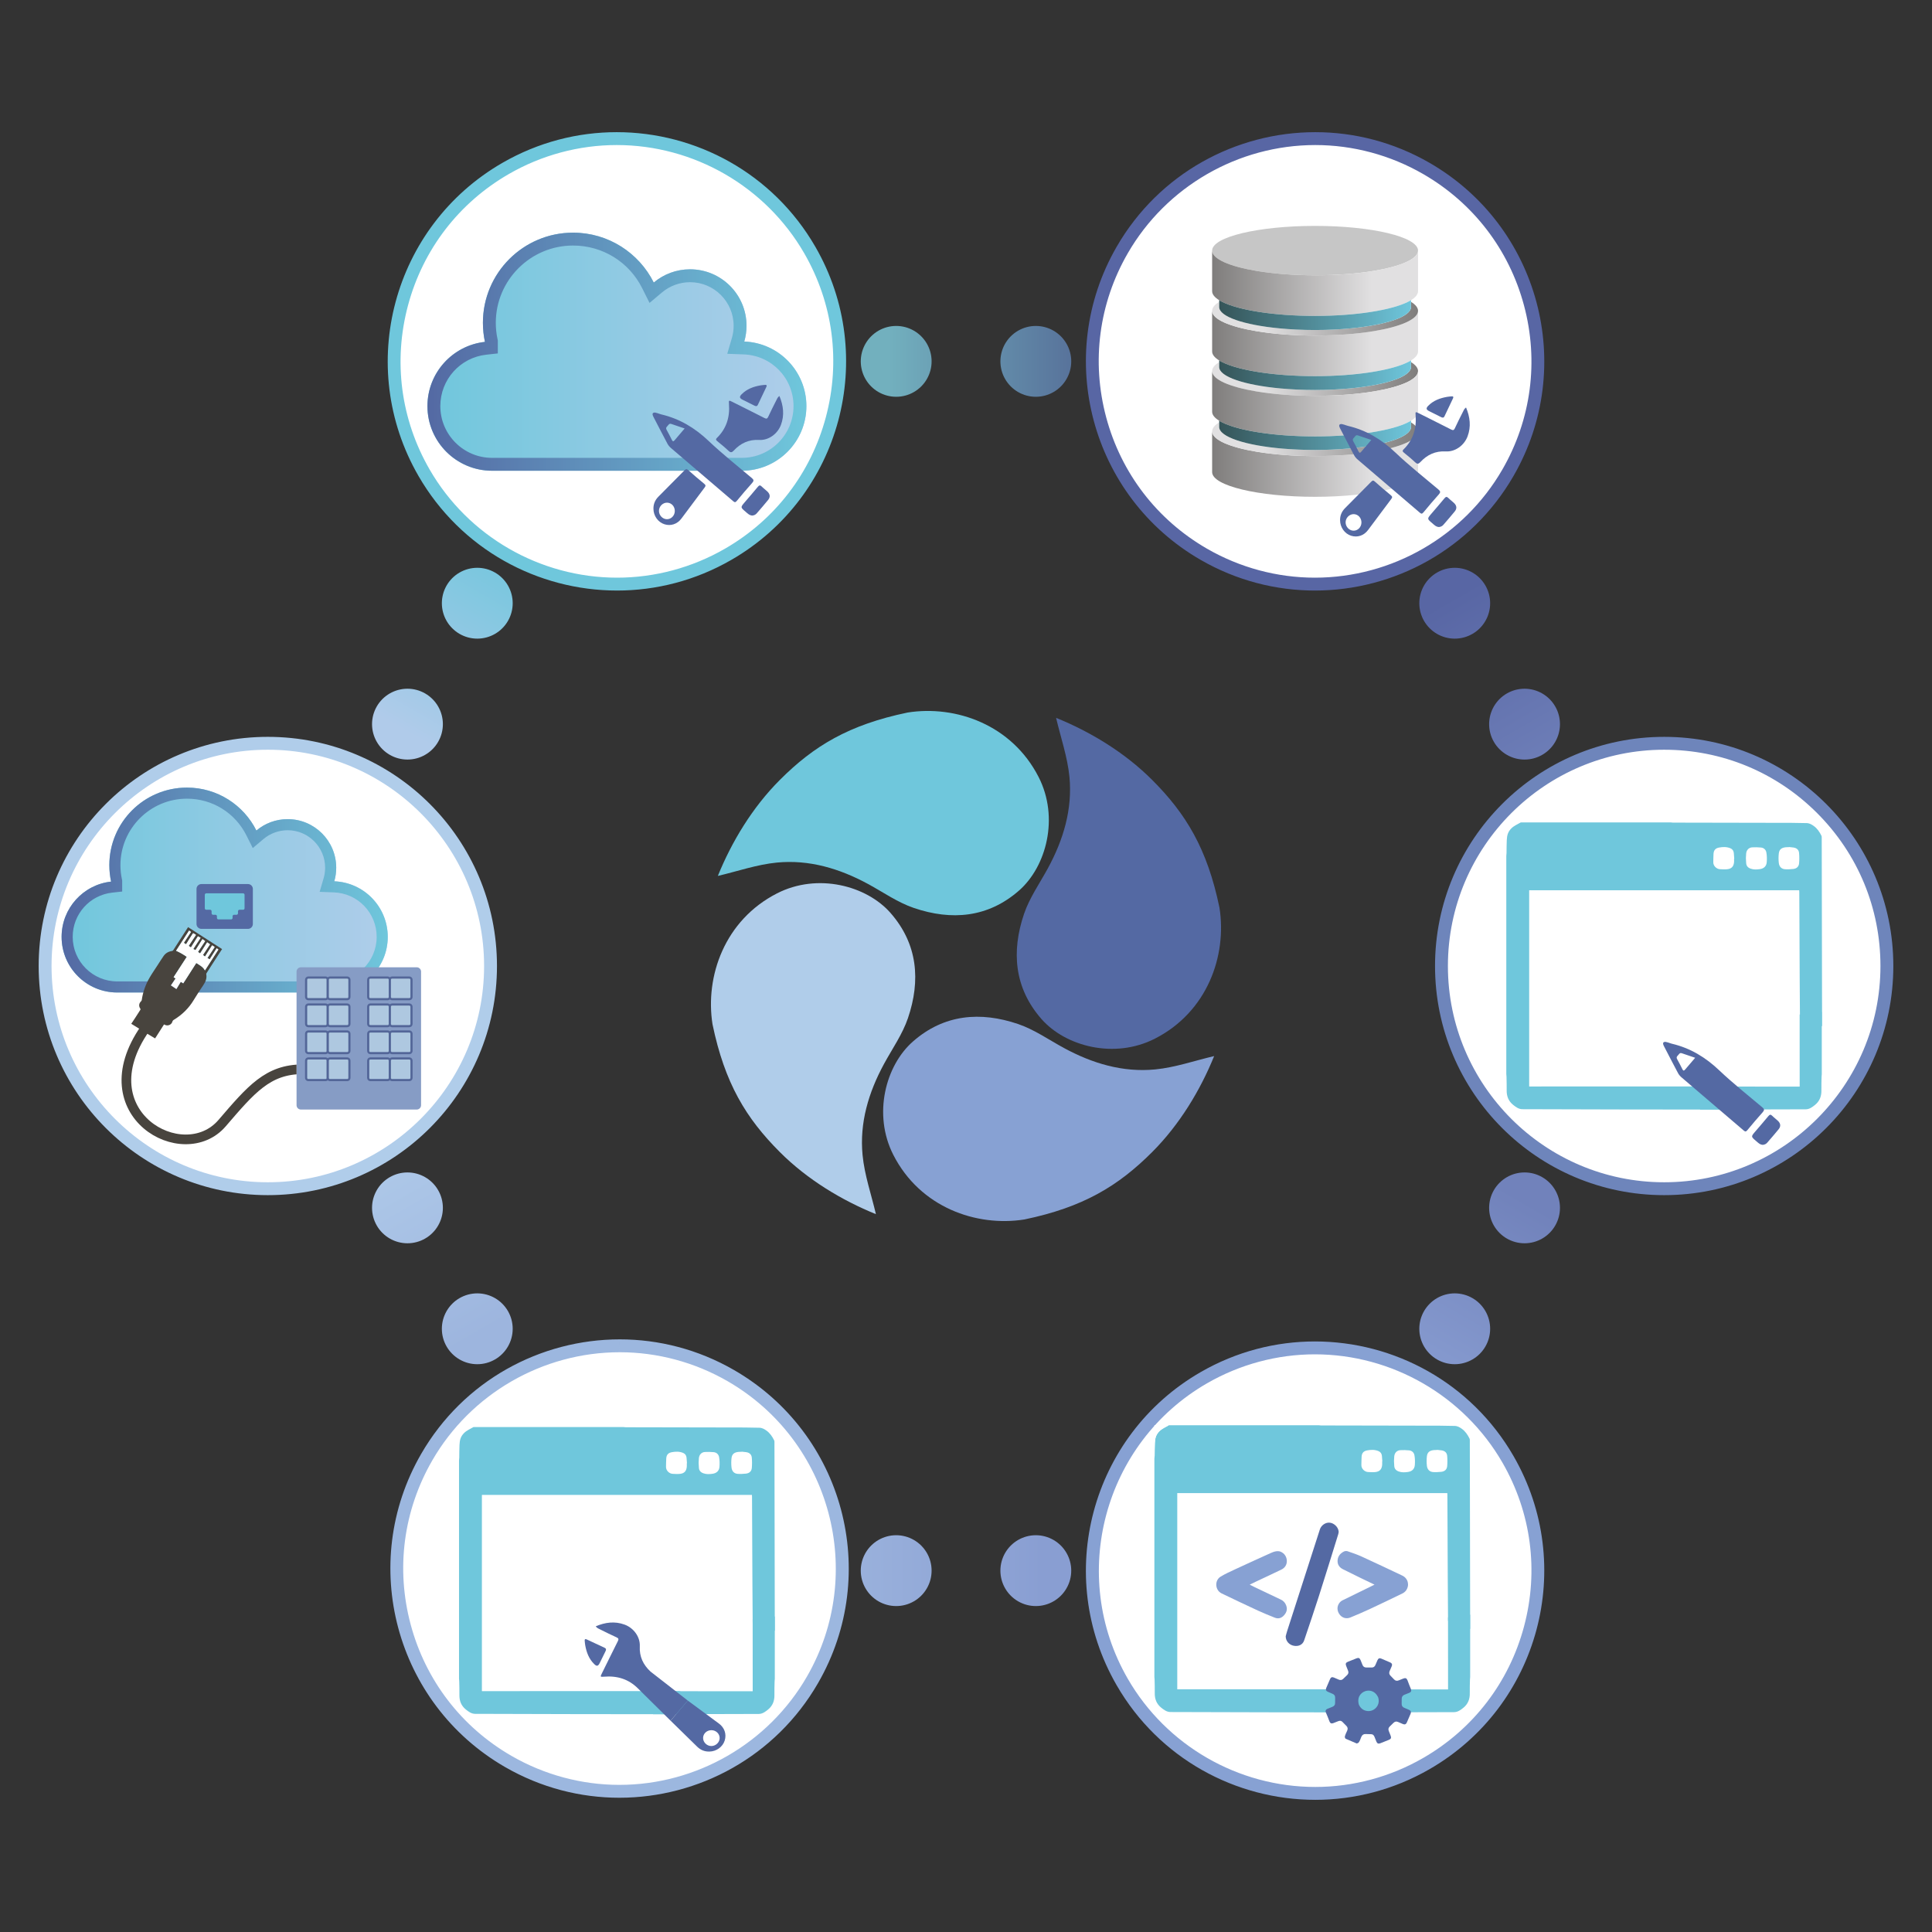 <?xml version="1.0" encoding="UTF-8"?> <!-- Generator: Adobe Illustrator 16.0.0, SVG Export Plug-In . SVG Version: 6.00 Build 0) --> <svg xmlns="http://www.w3.org/2000/svg" xmlns:xlink="http://www.w3.org/1999/xlink" x="0px" y="0px" width="600px" height="600px" viewBox="0 0 600 600" xml:space="preserve"><rect x="0" y="0" width="600" height="600" fill="#333333" stroke="none"/> <g id="Logo"> <g> <defs> <filter id="Adobe_OpacityMaskFilter" filterUnits="userSpaceOnUse" x="216.393" y="216.392" width="167.216" height="167.216"> <feColorMatrix type="matrix" values="1 0 0 0 0 0 1 0 0 0 0 0 1 0 0 0 0 0 1 0"></feColorMatrix> </filter> </defs> <mask maskUnits="userSpaceOnUse" x="216.393" y="216.392" width="167.216" height="167.216" id="SVGID_1_"> </mask> <path mask="url(#SVGID_1_)" fill="#5A5A5A" stroke="#211E1E" stroke-width="2.38" stroke-miterlimit="10" d="M382.418,300 c0,45.521-36.899,82.418-82.417,82.418c-45.517,0-82.418-36.896-82.418-82.418c0-45.517,36.901-82.418,82.418-82.418 C345.519,217.582,382.418,254.483,382.418,300z"></path> <path fill-rule="evenodd" clip-rule="evenodd" fill="#6FC7DC" d="M222.933,272.026c6.107-1.435,12.146-3.546,18.333-4.147 c10.036-0.973,19.486,1.861,28.336,6.663c4.705,2.56,9.214,5.74,14.216,7.438c11.671,3.962,22.994,3.053,32.656-5.418 c8.483-7.445,12.516-22.626,6.09-35.226c-8.312-16.299-25.773-22.412-40.688-20.054c-18.27,3.794-29.135,10.375-39.677,20.92 C233.638,250.763,227.215,261.468,222.933,272.026z"></path> <path fill-rule="evenodd" clip-rule="evenodd" fill="#B0CDEA" d="M272.026,377.067c-1.434-6.106-3.549-12.146-4.146-18.334 c-0.974-10.037,1.857-19.488,6.662-28.334c2.56-4.707,5.737-9.216,7.436-14.222c3.961-11.669,3.052-22.993-5.418-32.651 c-7.443-8.483-22.625-12.519-35.224-6.094c-16.299,8.315-22.413,25.774-20.056,40.689c3.795,18.27,10.376,29.135,20.92,39.677 C250.765,366.362,261.469,372.785,272.026,377.067z"></path> <path fill-rule="evenodd" clip-rule="evenodd" fill="#87A1D3" d="M377.064,327.975c-6.107,1.433-12.142,3.549-18.329,4.147 c-10.038,0.972-19.489-1.864-28.336-6.667c-4.704-2.554-9.215-5.734-14.222-7.434c-11.671-3.962-22.996-3.053-32.651,5.421 c-8.483,7.443-12.521,22.624-6.093,35.222c8.315,16.3,25.772,22.413,40.687,20.055c18.271-3.793,29.136-10.376,39.681-20.92 C366.359,349.236,372.784,338.534,377.064,327.975z"></path> <path fill-rule="evenodd" clip-rule="evenodd" fill="#5469A3" d="M327.977,222.936c1.434,6.104,3.543,12.143,4.148,18.329 c0.965,10.038-1.865,19.492-6.667,28.337c-2.559,4.706-5.737,9.213-7.435,14.22c-3.962,11.667-3.055,22.996,5.42,32.653 c7.44,8.484,22.623,12.517,35.217,6.091c16.306-8.309,22.419-25.774,20.056-40.688c-3.787-18.271-10.372-29.135-20.915-39.677 C349.236,233.636,338.535,227.215,327.977,222.936z"></path> </g> </g> <g id="Lines"> <linearGradient id="SVGID_2_" gradientUnits="userSpaceOnUse" x1="223.953" y1="112.223" x2="397.731" y2="112.223"> <stop offset="0.3" style="stop-color:#72B0BE"></stop> <stop offset="0.7" style="stop-color:#526593"></stop> </linearGradient> <line fill="none" stroke="url(#SVGID_2_)" stroke-width="22" stroke-linecap="round" stroke-miterlimit="10" stroke-dasharray="0,43.365" x1="234.953" y1="112.223" x2="386.73" y2="112.224"></line> <linearGradient id="SVGID_3_" gradientUnits="userSpaceOnUse" x1="424.596" y1="140.252" x2="511.484" y2="290.748"> <stop offset="0.3" style="stop-color:#5866A4"></stop> <stop offset="0.7" style="stop-color:#7182BB"></stop> </linearGradient> <line fill="none" stroke="url(#SVGID_3_)" stroke-width="22" stroke-linecap="round" stroke-miterlimit="10" stroke-dasharray="0,43.365" x1="430.096" y1="149.779" x2="505.984" y2="281.221"></line> <linearGradient id="SVGID_4_" gradientUnits="userSpaceOnUse" x1="413.754" y1="478.525" x2="500.644" y2="328.028"> <stop offset="0.3" style="stop-color:#899ED2"></stop> <stop offset="0.7" style="stop-color:#7182BB"></stop> </linearGradient> <line fill="none" stroke="url(#SVGID_4_)" stroke-width="22" stroke-linecap="round" stroke-miterlimit="10" stroke-dasharray="0,43.365" x1="495.144" y1="337.554" x2="419.254" y2="468.999"></line> <linearGradient id="SVGID_5_" gradientUnits="userSpaceOnUse" x1="202.269" y1="487.776" x2="376.047" y2="487.776"> <stop offset="0.3" style="stop-color:#9DB5DE"></stop> <stop offset="0.7" style="stop-color:#899ED2"></stop> </linearGradient> <line fill="none" stroke="url(#SVGID_5_)" stroke-width="22" stroke-linecap="round" stroke-miterlimit="10" stroke-dasharray="0,43.365" x1="365.047" y1="487.776" x2="213.27" y2="487.776"></line> <linearGradient id="SVGID_6_" gradientUnits="userSpaceOnUse" x1="88.516" y1="309.251" x2="175.405" y2="459.747"> <stop offset="0.3" style="stop-color:#B0CBEA"></stop> <stop offset="0.7" style="stop-color:#9DB5DE"></stop> </linearGradient> <line fill="none" stroke="url(#SVGID_6_)" stroke-width="22" stroke-linecap="round" stroke-miterlimit="10" stroke-dasharray="0,43.365" x1="169.904" y1="450.221" x2="94.015" y2="318.776"></line> <linearGradient id="SVGID_7_" gradientUnits="userSpaceOnUse" x1="99.358" y1="271.97" x2="186.247" y2="121.474"> <stop offset="0.3" style="stop-color:#B0CBEA"></stop> <stop offset="0.7" style="stop-color:#6EC6DC"></stop> </linearGradient> <line fill="none" stroke="url(#SVGID_7_)" stroke-width="22" stroke-linecap="round" stroke-miterlimit="10" stroke-dasharray="0,43.365" x1="104.857" y1="262.443" x2="180.747" y2="131"></line> </g> <g id="Circles"> <g> <path fill="#FFFFFF" d="M192.346,556.306c-12.067,0-24.002-3.208-34.515-9.278c-16-9.236-27.444-24.151-32.226-41.997 c-4.781-17.845-2.328-36.484,6.91-52.483c12.32-21.339,35.297-34.596,59.964-34.596c12.067,0,24.003,3.209,34.517,9.279 c33.028,19.069,44.385,61.453,25.316,94.481C239.993,543.051,217.015,556.306,192.346,556.306z"></path> <g> <path fill="#9CB7DF" d="M192.48,415.951v4c11.716,0,23.306,3.116,33.516,9.011c32.073,18.519,43.102,59.677,24.584,91.75 c-11.964,20.722-34.278,33.594-58.234,33.594c-11.716,0-23.306-3.115-33.515-9.01c-15.537-8.97-26.65-23.454-31.294-40.783 c-4.643-17.329-2.26-35.429,6.71-50.966c11.963-20.722,34.276-33.595,58.231-33.596L192.48,415.951 M192.479,415.951 c-24.593,0.001-48.514,12.764-61.696,35.596c-19.651,34.037-7.99,77.562,26.048,97.213c11.208,6.471,23.44,9.546,35.515,9.546 c24.594,0,48.518-12.766,61.698-35.594c19.653-34.04,7.988-77.563-26.048-97.214 C216.789,419.027,204.553,415.951,192.479,415.951L192.479,415.951z"></path> </g> </g> <g> <path fill="#FFFFFF" d="M83.174,369.163c-38.138,0-69.165-31.027-69.165-69.165c0-38.138,31.027-69.165,69.165-69.165 c38.138,0,69.166,31.027,69.166,69.165C152.339,338.136,121.312,369.163,83.174,369.163z"></path> <g> <path fill="#B0CDEA" d="M83.174,232.834c37.035,0,67.166,30.13,67.166,67.165s-30.13,67.165-67.166,67.165 s-67.165-30.13-67.165-67.165S46.139,232.834,83.174,232.834 M83.174,228.834c-39.302,0-71.165,31.861-71.165,71.165 c0,39.301,31.863,71.165,71.165,71.165c39.307,0,71.166-31.863,71.166-71.165C154.339,260.695,122.48,228.834,83.174,228.834 L83.174,228.834z"></path> </g> </g> <g> <path fill="#FFFFFF" d="M408.479,556.954c-24.668,0-47.646-13.257-59.965-34.596c-19.068-33.028-7.712-75.412,25.316-94.48 c10.514-6.07,22.448-9.278,34.516-9.278c24.668,0,47.645,13.256,59.964,34.595c9.238,15.999,11.692,34.638,6.911,52.483 c-4.782,17.846-16.227,32.761-32.226,41.997C432.481,553.745,420.546,556.954,408.479,556.954z"></path> <g> <path fill="#87A1D3" d="M408.351,420.6c23.952,0,46.264,12.873,58.228,33.595c8.971,15.536,11.354,33.636,6.71,50.966 c-4.643,17.33-15.757,31.813-31.293,40.783c-10.21,5.895-21.8,9.01-33.517,9.01c-23.956,0-46.27-12.872-58.233-33.595 c-18.517-32.073-7.488-73.231,24.585-91.749c10.208-5.894,21.798-9.009,33.519-9.01H408.351 M408.346,416.6 c-12.071,0.001-24.311,3.076-35.516,9.546c-34.038,19.651-45.701,63.173-26.049,97.213 c13.182,22.832,37.102,35.595,61.697,35.595c12.072,0,24.311-3.076,35.517-9.546c34.037-19.65,45.699-63.177,26.047-97.213 C456.859,429.361,432.941,416.598,408.346,416.6L408.346,416.6z"></path> </g> </g> <g> <path fill="#FFFFFF" d="M516.825,369.164c-38.137,0-69.164-31.027-69.164-69.164c0-38.137,31.027-69.164,69.165-69.164 c18.474,0,35.843,7.194,48.907,20.258c13.063,13.063,20.258,30.432,20.258,48.906 C585.991,338.137,554.964,369.164,516.825,369.164z"></path> <g> <path fill="#6E85BB" d="M516.826,232.836c17.939,0,34.807,6.986,47.492,19.672c12.687,12.686,19.673,29.552,19.673,47.492 c0,37.034-30.131,67.164-67.166,67.164c-37.034,0-67.164-30.13-67.164-67.164S479.791,232.836,516.826,232.836 M516.826,228.836 c-39.307,0-71.165,31.862-71.165,71.164c0,39.304,31.857,71.164,71.164,71.164c39.304,0,71.166-31.859,71.166-71.164 C587.992,260.698,556.128,228.836,516.826,228.836L516.826,228.836z"></path> </g> </g> <g> <path fill="#FFFFFF" d="M408.349,181.4c-12.067,0-24.003-3.208-34.518-9.279c-16-9.237-27.444-24.152-32.226-41.996 c-4.782-17.845-2.328-36.484,6.91-52.484c12.32-21.339,35.298-34.595,59.966-34.595c12.067,0,24.002,3.208,34.515,9.278 c16,9.237,27.444,24.152,32.226,41.997c4.781,17.845,2.326,36.484-6.912,52.484C455.99,168.145,433.015,181.4,408.349,181.4z"></path> <g> <path fill="#5866A4" d="M408.485,45.046c11.714,0,23.302,3.116,33.511,9.011c15.537,8.97,26.651,23.453,31.294,40.782 c4.643,17.329,2.259,35.429-6.712,50.966c-11.964,20.722-34.275,33.595-58.229,33.595c-11.717,0-23.307-3.116-33.518-9.011 c-15.537-8.971-26.65-23.454-31.294-40.782c-4.644-17.329-2.261-35.429,6.71-50.967c11.964-20.721,34.278-33.594,58.236-33.595 H408.485 M408.481,41.046c-24.594,0.001-48.518,12.766-61.698,35.595c-19.653,34.04-7.989,77.561,26.048,97.212 c11.208,6.471,23.443,9.547,35.518,9.547c24.593,0,48.513-12.763,61.693-35.595c19.653-34.038,7.993-77.561-26.046-97.212 C432.788,44.122,420.556,41.046,408.481,41.046L408.481,41.046z"></path> </g> </g> <g> <path fill="#FFFFFF" d="M191.652,181.399c-24.667,0-47.643-13.256-59.962-34.594c-9.237-16-11.691-34.64-6.909-52.485 c4.781-17.846,16.226-32.761,32.225-41.997c10.514-6.07,22.449-9.278,34.516-9.278c24.667,0,47.645,13.256,59.964,34.596 c9.238,16.001,11.692,34.64,6.911,52.484c-4.781,17.844-16.226,32.758-32.226,41.996 C215.656,178.191,203.72,181.399,191.652,181.399z"></path> <g> <path fill="#6FC7DC" d="M191.524,45.045c23.953,0,46.265,12.873,58.229,33.596c8.971,15.538,11.354,33.638,6.711,50.966 c-4.643,17.328-15.757,31.811-31.294,40.781c-10.21,5.895-21.8,9.011-33.518,9.011c-23.954,0-46.267-12.873-58.23-33.594 c-8.97-15.537-11.353-33.638-6.71-50.967c4.643-17.33,15.756-31.813,31.293-40.783c10.209-5.894,21.798-9.01,33.518-9.01H191.524 M191.521,41.045c-12.072,0-24.309,3.076-35.516,9.546c-34.037,19.649-45.698,63.176-26.047,97.214 c13.183,22.833,37.099,35.594,61.694,35.594c12.072,0,24.312-3.077,35.518-9.547c34.038-19.652,45.701-63.17,26.047-97.211 C240.036,53.809,216.117,41.044,191.521,41.045L191.521,41.045z"></path> </g> </g> </g> <g id="Circles_x5F_2_x5F_test" display="none"> <defs> <filter id="Adobe_OpacityMaskFilter_1_" filterUnits="userSpaceOnUse" x="121.237" y="415.952" width="142.354" height="142.354"> <feFlood style="flood-color:white;flood-opacity:1" result="back"></feFlood> <feBlend in="SourceGraphic" in2="back" mode="normal"></feBlend> </filter> </defs> <mask maskUnits="userSpaceOnUse" x="121.237" y="415.952" width="142.354" height="142.354" id="SVGID_8_" display="inline"> </mask> <g display="inline" mask="url(#SVGID_8_)"> <path fill="#FFFFFF" d="M192.346,556.307c-12.067,0-24.002-3.208-34.515-9.278c-16-9.236-27.444-24.151-32.226-41.997 c-4.781-17.845-2.328-36.484,6.91-52.483c12.32-21.339,35.297-34.596,59.964-34.596c12.067,0,24.003,3.209,34.517,9.279 c33.028,19.069,44.385,61.453,25.316,94.481C239.993,543.052,217.015,556.307,192.346,556.307z"></path> <g> <path fill="#9CB7DF" d="M192.48,415.952v4c11.716,0,23.306,3.116,33.516,9.011c32.073,18.519,43.102,59.677,24.584,91.75 c-11.964,20.722-34.278,33.594-58.234,33.594c-11.716,0-23.306-3.115-33.515-9.01c-15.537-8.971-26.65-23.454-31.294-40.783 c-4.643-17.329-2.26-35.429,6.71-50.966c11.963-20.722,34.276-33.595,58.231-33.596L192.48,415.952 M192.479,415.952 c-24.593,0.001-48.514,12.764-61.696,35.596c-19.651,34.037-7.99,77.562,26.048,97.213c11.208,6.471,23.44,9.546,35.515,9.546 c24.594,0,48.518-12.766,61.698-35.594c19.653-34.04,7.988-77.563-26.048-97.214 C216.789,419.028,204.553,415.952,192.479,415.952L192.479,415.952z"></path> </g> </g> <defs> <filter id="Adobe_OpacityMaskFilter_2_" filterUnits="userSpaceOnUse" x="12.009" y="228.835" width="142.331" height="142.329"> <feFlood style="flood-color:white;flood-opacity:1" result="back"></feFlood> <feBlend in="SourceGraphic" in2="back" mode="normal"></feBlend> </filter> </defs> <mask maskUnits="userSpaceOnUse" x="12.009" y="228.835" width="142.331" height="142.329" id="SVGID_9_" display="inline"> </mask> <g display="inline" mask="url(#SVGID_9_)"> <path fill="#FFFFFF" d="M83.174,369.164c-38.138,0-69.165-31.027-69.165-69.165c0-38.138,31.027-69.165,69.165-69.165 c38.138,0,69.166,31.027,69.166,69.165C152.339,338.137,121.312,369.164,83.174,369.164z"></path> <g> <path fill="#B0CDEA" d="M83.174,232.835c37.035,0,67.166,30.13,67.166,67.165s-30.13,67.165-67.166,67.165 S16.009,337.034,16.009,300S46.139,232.835,83.174,232.835 M83.174,228.835c-39.302,0-71.165,31.861-71.165,71.165 c0,39.301,31.863,71.165,71.165,71.165c39.307,0,71.166-31.863,71.166-71.165C154.339,260.696,122.48,228.835,83.174,228.835 L83.174,228.835z"></path> </g> </g> <defs> <filter id="Adobe_OpacityMaskFilter_3_" filterUnits="userSpaceOnUse" x="337.234" y="416.601" width="142.354" height="142.354"> <feFlood style="flood-color:white;flood-opacity:1" result="back"></feFlood> <feBlend in="SourceGraphic" in2="back" mode="normal"></feBlend> </filter> </defs> <mask maskUnits="userSpaceOnUse" x="337.234" y="416.601" width="142.354" height="142.354" id="SVGID_10_" display="inline"> </mask> <g display="inline" mask="url(#SVGID_10_)"> <path fill="#FFFFFF" d="M408.479,556.955c-24.668,0-47.646-13.257-59.965-34.596c-19.068-33.028-7.712-75.412,25.316-94.48 c10.514-6.07,22.448-9.278,34.516-9.278c24.668,0,47.645,13.256,59.964,34.595c9.238,15.999,11.692,34.638,6.911,52.483 c-4.782,17.846-16.227,32.761-32.226,41.997C432.481,553.746,420.546,556.955,408.479,556.955z"></path> <g> <path fill="#87A1D3" d="M408.351,420.601c23.952,0,46.264,12.873,58.228,33.595c8.971,15.536,11.354,33.636,6.71,50.966 c-4.643,17.33-15.757,31.813-31.293,40.783c-10.21,5.895-21.8,9.01-33.517,9.01c-23.956,0-46.27-12.872-58.233-33.595 c-18.517-32.073-7.488-73.231,24.585-91.749c10.208-5.894,21.798-9.009,33.519-9.01H408.351 M408.346,416.601 c-12.071,0.001-24.311,3.076-35.516,9.546c-34.038,19.651-45.701,63.173-26.049,97.213 c13.182,22.832,37.102,35.595,61.697,35.595c12.072,0,24.311-3.076,35.517-9.546c34.037-19.65,45.699-63.177,26.047-97.213 C456.859,429.362,432.941,416.599,408.346,416.601L408.346,416.601z"></path> </g> </g> <defs> <filter id="Adobe_OpacityMaskFilter_4_" filterUnits="userSpaceOnUse" x="445.661" y="228.837" width="142.33" height="142.328"> <feFlood style="flood-color:white;flood-opacity:1" result="back"></feFlood> <feBlend in="SourceGraphic" in2="back" mode="normal"></feBlend> </filter> </defs> <mask maskUnits="userSpaceOnUse" x="445.661" y="228.837" width="142.33" height="142.328" id="SVGID_11_" display="inline"> </mask> <g display="inline" mask="url(#SVGID_11_)"> <path fill="#FFFFFF" d="M516.825,369.165c-38.137,0-69.164-31.027-69.164-69.164c0-38.137,31.027-69.164,69.165-69.164 c18.474,0,35.843,7.194,48.907,20.258c13.063,13.063,20.258,30.432,20.258,48.906 C585.991,338.138,554.964,369.165,516.825,369.165z"></path> <g> <path fill="#6E85BB" d="M516.826,232.837c17.939,0,34.807,6.986,47.492,19.672c12.687,12.686,19.673,29.552,19.673,47.492 c0,37.034-30.131,67.164-67.166,67.164c-37.034,0-67.164-30.13-67.164-67.164S479.791,232.837,516.826,232.837 M516.826,228.837 c-39.307,0-71.165,31.862-71.165,71.164c0,39.304,31.857,71.164,71.164,71.164c39.304,0,71.166-31.859,71.166-71.164 C587.992,260.699,556.128,228.837,516.826,228.837L516.826,228.837z"></path> </g> </g> <defs> <filter id="Adobe_OpacityMaskFilter_5_" filterUnits="userSpaceOnUse" x="337.236" y="41.047" width="142.354" height="142.354"> <feFlood style="flood-color:white;flood-opacity:1" result="back"></feFlood> <feBlend in="SourceGraphic" in2="back" mode="normal"></feBlend> </filter> </defs> <mask maskUnits="userSpaceOnUse" x="337.236" y="41.047" width="142.354" height="142.354" id="SVGID_12_" display="inline"> </mask> <g display="inline" mask="url(#SVGID_12_)"> <path fill="#FFFFFF" d="M408.349,181.401c-12.067,0-24.003-3.208-34.518-9.279c-16-9.237-27.444-24.152-32.226-41.996 c-4.782-17.845-2.328-36.484,6.91-52.484c12.32-21.339,35.298-34.595,59.966-34.595c12.067,0,24.002,3.208,34.515,9.278 c16,9.237,27.444,24.152,32.226,41.997c4.781,17.845,2.326,36.484-6.912,52.484C455.99,168.146,433.015,181.401,408.349,181.401z"></path> <g> <path fill="#5866A4" d="M408.485,45.047c11.714,0,23.302,3.116,33.511,9.011c15.537,8.97,26.651,23.453,31.294,40.782 c4.643,17.329,2.259,35.429-6.712,50.966c-11.964,20.722-34.275,33.595-58.229,33.595c-11.717,0-23.307-3.116-33.518-9.011 c-15.537-8.971-26.651-23.454-31.294-40.782c-4.644-17.329-2.261-35.429,6.71-50.967c11.964-20.721,34.278-33.594,58.236-33.595 H408.485 M408.481,41.047c-24.594,0.001-48.518,12.766-61.698,35.595c-19.653,34.04-7.989,77.561,26.048,97.212 c11.208,6.471,23.443,9.547,35.518,9.547c24.593,0,48.513-12.763,61.693-35.595c19.653-34.038,7.993-77.561-26.046-97.212 C432.788,44.123,420.556,41.047,408.481,41.047L408.481,41.047z"></path> </g> </g> <defs> <filter id="Adobe_OpacityMaskFilter_6_" filterUnits="userSpaceOnUse" x="120.412" y="41.046" width="142.353" height="142.354"> <feFlood style="flood-color:white;flood-opacity:1" result="back"></feFlood> <feBlend in="SourceGraphic" in2="back" mode="normal"></feBlend> </filter> </defs> <mask maskUnits="userSpaceOnUse" x="120.412" y="41.046" width="142.353" height="142.354" id="SVGID_13_" display="inline"> </mask> <g display="inline" mask="url(#SVGID_13_)"> <path fill="#FFFFFF" d="M191.652,181.4c-24.667,0-47.643-13.256-59.962-34.594c-9.237-16-11.691-34.64-6.909-52.485 c4.781-17.846,16.226-32.761,32.225-41.997c10.514-6.07,22.449-9.278,34.516-9.278c24.667,0,47.645,13.256,59.964,34.596 c9.238,16.001,11.692,34.64,6.911,52.484c-4.781,17.844-16.226,32.758-32.226,41.996C215.656,178.192,203.72,181.4,191.652,181.4z "></path> <g> <path fill="#6FC7DC" d="M191.524,45.046c23.953,0,46.265,12.873,58.229,33.596c8.971,15.538,11.354,33.638,6.711,50.966 c-4.643,17.328-15.757,31.811-31.294,40.781c-10.21,5.895-21.8,9.011-33.518,9.011c-23.954,0-46.267-12.873-58.23-33.594 c-8.97-15.537-11.353-33.638-6.71-50.967c4.643-17.33,15.756-31.813,31.293-40.783c10.209-5.894,21.798-9.01,33.518-9.01H191.524 M191.521,41.046c-12.072,0-24.309,3.076-35.516,9.546c-34.037,19.649-45.698,63.176-26.047,97.214 c13.183,22.833,37.099,35.594,61.694,35.594c12.072,0,24.312-3.077,35.518-9.547c34.038-19.652,45.701-63.17,26.047-97.211 C240.036,53.81,216.117,41.045,191.521,41.046L191.521,41.046z"></path> </g> </g> </g> <g id="_x31_"> <g> <linearGradient id="SVGID_14_" gradientUnits="userSpaceOnUse" x1="132.745" y1="109.224" x2="250.433" y2="109.224" gradientTransform="matrix(-1 0 0 1 383.178 0)"> <stop offset="0" style="stop-color:#B0CDEA"></stop> <stop offset="1" style="stop-color:#6FC7DC"></stop> </linearGradient> <path fill="url(#SVGID_14_)" d="M132.745,126.124c0,11.083,8.987,20.069,20.073,20.069h77.543 c11.086,0,20.072-8.986,20.072-20.069c0-10.824-8.568-19.647-19.294-20.056c0.455-1.557,0.697-3.202,0.697-4.906 c0-9.68-7.848-17.525-17.528-17.525c-4.294,0-8.228,1.544-11.276,4.107c-4.591-9.186-14.088-15.491-25.056-15.491 c-15.465,0-28.002,12.535-28.002,28.002c0,2.031,0.216,4.009,0.627,5.916v0.003C140.558,107.274,132.745,115.787,132.745,126.124z "></path> <linearGradient id="SVGID_15_" gradientUnits="userSpaceOnUse" x1="250.433" y1="109.223" x2="132.745" y2="109.223"> <stop offset="0" style="stop-color:#6FC7DC"></stop> <stop offset="1" style="stop-color:#5469A3"></stop> </linearGradient> <path fill="url(#SVGID_15_)" d="M177.976,76.254c9.154,0,17.384,5.088,21.478,13.279l2.269,4.539l3.884-3.267 c2.429-2.043,5.52-3.168,8.701-3.168c7.459,0,13.528,6.067,13.528,13.525c0,1.294-0.18,2.566-0.536,3.783l-1.439,4.924 l5.126,0.195c8.662,0.33,15.447,7.384,15.447,16.059c0,8.861-7.21,16.069-16.072,16.069h-77.543 c-8.863,0-16.073-7.208-16.073-16.069c0-8.214,6.144-15.081,14.291-15.972l3.565-0.393v-3.586v-0.427l-0.09-0.417 c-0.357-1.651-0.538-3.358-0.538-5.072C153.973,87.021,164.741,76.254,177.976,76.254 M177.976,72.254 c-15.465,0-28.002,12.535-28.002,28.002c0,2.031,0.216,4.009,0.627,5.916v0.003c-10.042,1.099-17.855,9.611-17.855,19.948 c0,11.083,8.987,20.069,20.073,20.069h77.543c11.086,0,20.072-8.986,20.072-20.069c0-10.824-8.568-19.647-19.294-20.056 c0.455-1.557,0.697-3.202,0.697-4.906c0-9.68-7.848-17.525-17.528-17.525c-4.294,0-8.228,1.544-11.276,4.107 C198.44,78.559,188.944,72.254,177.976,72.254L177.976,72.254z"></path> </g> <g display="none"> <path display="inline" fill-rule="evenodd" clip-rule="evenodd" fill="#FFFFFF" d="M191.328,121.246 c0.09,0.076,0.179,0.139,0.253,0.216c1.566,1.619,3.158,3.215,4.686,4.87c0.794,0.86,1.49,1.813,2.204,2.745 c0.32,0.418,0.453,0.906,0.465,1.452c0.019,0.791,0.079,1.586,0.208,2.366c0.358,2.162,1.551,3.679,3.605,4.489 c1.949,0.77,4,0.886,6.061,0.922c0.064,0.001,0.162-0.043,0.189-0.095c0.175-0.324,0.334-0.655,0.502-0.992 c-0.125-0.074-0.215-0.13-0.308-0.183c-1.716-0.982-3.432-1.962-5.149-2.943c-0.129-0.074-0.236-0.132-0.232-0.325 c0.048-2.535,1.051-4.539,3.246-5.892c0.187-0.115,0.327-0.131,0.529-0.014c1.275,0.744,2.562,1.474,3.845,2.207 c0.525,0.301,1.051,0.6,1.575,0.899c0.316-0.491,0.317-0.491,0.135-0.979c-0.083-0.22-0.167-0.439-0.258-0.655 c-0.884-2.078-2.215-3.751-4.299-4.738c-1.452-0.689-3.002-0.911-4.592-0.962c-0.312-0.01-0.66-0.07-0.921-0.226 c-0.619-0.37-1.252-0.75-1.78-1.234c-1.812-1.661-3.58-3.367-5.365-5.058c-0.084-0.078-0.167-0.157-0.235-0.222 C194.241,118.339,192.807,119.77,191.328,121.246z"></path> <path display="inline" fill-rule="evenodd" clip-rule="evenodd" fill="#FFFFFF" d="M169.912,133.625 c0.082-0.064,0.173-0.118,0.246-0.191c2.813-2.813,5.625-5.624,8.431-8.442c0.177-0.178,0.362-0.258,0.607-0.294 c1.694-0.25,3.115-1.01,4.202-2.345c0.539-0.662,0.834-1.432,0.873-2.293c0.004-0.092,0.02-0.209,0.078-0.27 c0.33-0.346,0.674-0.678,1.023-1.026c0.725,0.452,1.438,0.896,2.158,1.346c0.078-0.073,0.15-0.138,0.219-0.206 c5.096-5.099,10.193-10.198,15.284-15.303c0.136-0.136,0.24-0.331,0.294-0.517c0.161-0.553,0.284-1.118,0.434-1.675 c0.027-0.104,0.09-0.225,0.174-0.284c1.751-1.236,3.509-2.464,5.232-3.671c0.549,0.543,1.089,1.078,1.654,1.636 c-0.031,0.045-0.088,0.133-0.148,0.22c-1.15,1.645-2.296,3.292-3.456,4.93c-0.096,0.135-0.274,0.233-0.436,0.293 c-0.255,0.095-0.524,0.172-0.794,0.207c-0.786,0.099-1.355,0.512-1.908,1.069c-4.878,4.916-9.781,9.806-14.676,14.705 c-0.075,0.075-0.146,0.153-0.23,0.241c0.409,0.658,0.807,1.308,1.219,1.948c0.103,0.16,0.122,0.272-0.04,0.391 c-0.055,0.04-0.102,0.093-0.146,0.146c-0.421,0.489-0.888,0.805-1.59,0.883c-1.043,0.117-1.849,0.765-2.507,1.563 c-0.859,1.043-1.397,2.231-1.556,3.584c-0.015,0.128-0.105,0.268-0.201,0.363c-2.82,2.832-5.646,5.657-8.469,8.485 c-0.08,0.079-0.14,0.178-0.209,0.267c-0.196,0-0.392,0-0.588,0c-0.034-0.017-0.067-0.041-0.103-0.049 c-2.372-0.536-3.912-2.024-4.818-4.228c-0.117-0.285-0.169-0.597-0.252-0.897C169.912,134.017,169.912,133.821,169.912,133.625z"></path> <path display="inline" fill-rule="evenodd" clip-rule="evenodd" fill="#FFFFFF" d="M176.849,97.06 c0.563,0.061,1.127,0.112,1.688,0.182c1.249,0.157,2.466,0.433,3.601,1.002c1.691,0.851,2.656,2.25,2.982,4.083 c0.147,0.824,0.2,1.67,0.236,2.509c0.02,0.458,0.091,0.883,0.359,1.245c0.624,0.84,1.215,1.714,1.917,2.484 c1.482,1.63,3.026,3.204,4.546,4.798c0.074,0.077,0.168,0.135,0.236,0.188c-1.475,1.472-2.913,2.908-4.369,4.362 c-0.056-0.055-0.141-0.132-0.223-0.213c-1.682-1.67-3.355-3.35-5.218-4.824c-0.146-0.115-0.299-0.222-0.446-0.336 c-0.731-0.57-1.526-0.848-2.487-0.867c-2.039-0.042-3.94-0.603-5.562-1.91c-1.532-1.234-2.449-2.877-3.058-4.709 c-0.06-0.179,0.099-0.429,0.169-0.693c0.493,0.28,0.924,0.522,1.354,0.768c1.393,0.796,2.787,1.592,4.176,2.396 c0.156,0.09,0.271,0.089,0.424-0.003c2.008-1.216,3.058-3.002,3.287-5.33c0.06-0.601-0.105-0.894-0.627-1.175 c-1.609-0.87-3.184-1.803-4.772-2.712c-0.084-0.049-0.166-0.1-0.266-0.159c0.177-0.367,0.35-0.726,0.523-1.083 C175.83,97.06,176.339,97.06,176.849,97.06z"></path> <path display="inline" fill-rule="evenodd" clip-rule="evenodd" fill="#FFFFFF" d="M191.328,121.246 c1.479-1.477,2.914-2.907,4.363-4.354c0.068,0.065,0.151,0.144,0.235,0.222c1.785,1.69,3.553,3.396,5.365,5.058 c0.528,0.484,1.161,0.864,1.78,1.234c0.261,0.156,0.609,0.216,0.921,0.226c1.59,0.052,3.14,0.273,4.592,0.962 c2.083,0.987,3.415,2.661,4.299,4.738c0.092,0.216,0.176,0.435,0.258,0.655c0.183,0.488,0.182,0.488-0.135,0.979 c-0.524-0.299-1.05-0.598-1.575-0.899c-1.283-0.733-2.569-1.462-3.845-2.207c-0.202-0.117-0.342-0.101-0.529,0.014 c-2.195,1.354-3.197,3.357-3.246,5.892c-0.004,0.193,0.103,0.251,0.232,0.325c1.717,0.981,3.433,1.961,5.149,2.943 c0.092,0.053,0.183,0.109,0.308,0.183c-0.168,0.337-0.328,0.668-0.502,0.992c-0.028,0.052-0.125,0.096-0.189,0.095 c-2.061-0.036-4.111-0.152-6.061-0.922c-2.055-0.81-3.248-2.327-3.605-4.489c-0.129-0.779-0.189-1.575-0.208-2.366 c-0.013-0.546-0.145-1.034-0.465-1.452c-0.714-0.932-1.41-1.885-2.204-2.745c-1.528-1.655-3.119-3.251-4.686-4.87 C191.506,121.385,191.417,121.322,191.328,121.246z"></path> </g> </g> <g id="_x32_"> <g> <path fill="#C6C6C6" d="M440.385,77.818c0,2.62-5.453,4.929-13.787,6.313c-5.158,0.859-11.43,1.359-18.185,1.359 s-13.026-0.5-18.185-1.359c-8.335-1.384-13.787-3.692-13.787-6.313c0-4.233,14.311-7.664,31.972-7.664 C426.073,70.154,440.385,73.585,440.385,77.818z"></path> <linearGradient id="SVGID_16_" gradientUnits="userSpaceOnUse" x1="376.441" y1="117.691" x2="440.385" y2="117.691"> <stop offset="0.248" style="stop-color:#E1E0E1"></stop> <stop offset="1" style="stop-color:#7F7D7C"></stop> </linearGradient> <path fill="url(#SVGID_16_)" d="M440.385,115.251c0,2.611-5.444,4.921-13.764,6.312h-0.008c-0.008-0.008-0.008-0.008-0.016,0 c-5.158,0.86-11.43,1.359-18.185,1.359s-13.026-0.499-18.185-1.359c-0.009-0.008-0.009-0.008-0.017,0h-0.008 c-8.319-1.391-13.763-3.701-13.763-6.312c0-0.983,0.777-1.932,2.186-2.792v1.507c0,3.046,7.933,5.642,19.093,6.673 c0,0,0.009,0,0.017,0c3.315,0.302,6.919,0.475,10.677,0.475c3.766,0,7.369-0.172,10.685-0.475h0.008 c11.169-1.031,19.102-3.627,19.102-6.673v-1.507C439.615,113.328,440.385,114.269,440.385,115.251z"></path> <linearGradient id="SVGID_17_" gradientUnits="userSpaceOnUse" x1="376.441" y1="87.963" x2="440.385" y2="87.963"> <stop offset="0" style="stop-color:#7F7D7C"></stop> <stop offset="0.776" style="stop-color:#E1E0E1"></stop> </linearGradient> <path fill="url(#SVGID_17_)" d="M440.385,77.818v12.617c0,0.983-0.77,1.924-2.178,2.783c-0.14,0.091-0.295,0.181-0.45,0.263 c-0.113,0.066-0.237,0.131-0.368,0.197c-5.093,2.619-16.154,4.43-28.976,4.43s-23.883-1.811-28.977-4.43 c-0.13-0.065-0.253-0.131-0.367-0.197c-0.155-0.082-0.303-0.172-0.442-0.254c-1.408-0.868-2.186-1.809-2.186-2.792V77.818 c0,2.62,5.452,4.929,13.787,6.313c5.158,0.859,11.43,1.359,18.185,1.359s13.026-0.5,18.185-1.359 C434.932,82.747,440.385,80.438,440.385,77.818z"></path> <linearGradient id="SVGID_18_" gradientUnits="userSpaceOnUse" x1="376.441" y1="106.675" x2="440.385" y2="106.675"> <stop offset="0" style="stop-color:#7F7D7C"></stop> <stop offset="0.776" style="stop-color:#E1E0E1"></stop> </linearGradient> <path fill="url(#SVGID_18_)" d="M440.385,96.535v12.616c0,0.984-0.77,1.917-2.178,2.784c-0.14,0.082-0.295,0.172-0.45,0.262 c-0.098,0.049-0.196,0.107-0.304,0.165c-5.059,2.627-16.161,4.453-29.04,4.453c-12.871,0-23.965-1.826-29.032-4.453 c-0.107-0.058-0.215-0.107-0.312-0.165c-0.155-0.09-0.303-0.171-0.442-0.262c-1.408-0.859-2.186-1.8-2.186-2.784V96.535 c0,2.62,5.443,4.929,13.763,6.312h0.008c0.008-0.008,0.008-0.008,0.017,0c5.158,0.86,11.43,1.359,18.185,1.359 s13.026-0.499,18.185-1.359c0.008-0.008,0.008-0.008,0.016,0h0.008C434.94,101.464,440.385,99.155,440.385,96.535z"></path> <linearGradient id="SVGID_19_" gradientUnits="userSpaceOnUse" x1="376.441" y1="98.975" x2="440.385" y2="98.975"> <stop offset="0.248" style="stop-color:#E1E0E1"></stop> <stop offset="1" style="stop-color:#7F7D7C"></stop> </linearGradient> <path fill="url(#SVGID_19_)" d="M440.385,96.535c0,2.62-5.444,4.929-13.764,6.312h-0.008c-0.008-0.008-0.008-0.008-0.016,0 c-5.158,0.86-11.43,1.359-18.185,1.359s-13.026-0.499-18.185-1.359c-0.009-0.008-0.009-0.008-0.017,0h-0.008 c-8.319-1.383-13.763-3.692-13.763-6.312c0-0.983,0.777-1.933,2.186-2.792v1.596c0,2.997,7.704,5.568,18.618,6.624 c3.446,0.336,7.221,0.525,11.168,0.525c3.946,0,7.721-0.189,11.167-0.525c10.922-1.055,18.627-3.626,18.627-6.624v-1.596 C439.615,94.61,440.385,95.552,440.385,96.535z"></path> <linearGradient id="SVGID_20_" gradientUnits="userSpaceOnUse" x1="376.441" y1="125.392" x2="440.385" y2="125.392"> <stop offset="0" style="stop-color:#7F7D7C"></stop> <stop offset="0.776" style="stop-color:#E1E0E1"></stop> </linearGradient> <path fill="url(#SVGID_20_)" d="M440.385,115.251v12.617c0,0.982-0.77,1.916-2.178,2.784c-0.14,0.082-0.295,0.171-0.45,0.261 c-0.082,0.042-0.164,0.091-0.254,0.131c-5.043,2.653-16.17,4.487-29.09,4.487s-24.047-1.834-29.091-4.479 c-0.09-0.048-0.172-0.098-0.253-0.139c-0.155-0.09-0.303-0.171-0.442-0.261c-1.408-0.86-2.186-1.802-2.186-2.784v-12.617 c0,2.611,5.443,4.921,13.763,6.312h0.008c0.008-0.008,0.008-0.008,0.017,0c5.158,0.86,11.43,1.359,18.185,1.359 s13.026-0.499,18.185-1.359c0.008-0.008,0.008-0.008,0.016,0h0.008C434.94,120.172,440.385,117.863,440.385,115.251z"></path> <linearGradient id="SVGID_21_" gradientUnits="userSpaceOnUse" x1="376.441" y1="144.129" x2="440.385" y2="144.129"> <stop offset="0" style="stop-color:#7F7D7C"></stop> <stop offset="0.776" style="stop-color:#E1E0E1"></stop> </linearGradient> <path fill="url(#SVGID_21_)" d="M440.385,133.968v12.651c0,4.233-14.312,7.671-31.972,7.671c-17.661,0-31.972-3.438-31.972-7.671 v-12.651c0,2.621,5.493,4.946,13.861,6.329h0.008c0.008-0.008,0.008-0.008,0.017,0c5.141,0.843,11.372,1.344,18.086,1.344 s12.944-0.501,18.086-1.344c0.008-0.008,0.008-0.008,0.017,0h0.008C434.892,138.914,440.385,136.589,440.385,133.968z"></path> <linearGradient id="SVGID_22_" gradientUnits="userSpaceOnUse" x1="376.441" y1="136.408" x2="440.385" y2="136.408"> <stop offset="0.248" style="stop-color:#E1E0E1"></stop> <stop offset="1" style="stop-color:#7F7D7C"></stop> </linearGradient> <path fill="url(#SVGID_22_)" d="M440.385,133.968c0,2.621-5.493,4.946-13.861,6.329h-0.008c-0.009-0.008-0.009-0.008-0.017,0 c-5.142,0.843-11.372,1.344-18.086,1.344s-12.945-0.501-18.086-1.344c-0.009-0.008-0.009-0.008-0.017,0h-0.008 c-8.368-1.383-13.861-3.708-13.861-6.329c0-0.982,0.777-1.932,2.186-2.792v1.417c0,3.112,8.261,5.755,19.789,6.739 c0,0,0.008,0,0.023,0c3.121,0.262,6.477,0.409,9.974,0.409c3.496,0,6.853-0.147,9.973-0.409c0.017,0,0.024,0,0.024,0 c11.536-0.984,19.797-3.627,19.797-6.739v-1.417C439.615,132.044,440.385,132.986,440.385,133.968z"></path> <path fill="none" d="M378.627,90.435"></path> <path fill="none" d="M378.627,93.227"></path> <linearGradient id="SVGID_23_" gradientUnits="userSpaceOnUse" x1="378.627" y1="97.853" x2="438.207" y2="97.853"> <stop offset="0" style="stop-color:#355458"></stop> <stop offset="1" style="stop-color:#6EC6DC"></stop> </linearGradient> <path fill="url(#SVGID_23_)" d="M438.207,93.218v2.121c0,2.997-7.705,5.568-18.627,6.624c-3.446,0.336-7.221,0.525-11.167,0.525 c-3.947,0-7.722-0.189-11.168-0.525c-10.914-1.055-18.618-3.626-18.618-6.624v-2.112c0.14,0.082,0.287,0.172,0.442,0.254 c0.114,0.066,0.237,0.131,0.367,0.197c5.094,2.619,16.155,4.43,28.977,4.43s23.883-1.811,28.976-4.43 c0.131-0.065,0.255-0.131,0.368-0.197C437.912,93.399,438.067,93.309,438.207,93.218z"></path> <path fill="none" d="M438.207,90.435"></path> <path fill="none" d="M438.207,93.218"></path> <path fill="none" d="M378.627,111.935"></path> <linearGradient id="SVGID_24_" gradientUnits="userSpaceOnUse" x1="378.627" y1="116.524" x2="438.207" y2="116.524"> <stop offset="0" style="stop-color:#355458"></stop> <stop offset="1" style="stop-color:#6EC6DC"></stop> </linearGradient> <path fill="url(#SVGID_24_)" d="M438.207,111.935v2.031c0,3.046-7.933,5.642-19.102,6.673h-0.008 c-3.315,0.302-6.919,0.475-10.685,0.475c-3.758,0-7.361-0.172-10.677-0.475c-0.008,0-0.017,0-0.017,0 c-11.16-1.031-19.093-3.627-19.093-6.673v-2.031c0.14,0.091,0.287,0.172,0.442,0.262c0.097,0.058,0.204,0.107,0.312,0.165 c5.067,2.627,16.161,4.453,29.032,4.453c12.879,0,23.981-1.826,29.04-4.453c0.107-0.058,0.206-0.116,0.304-0.165 C437.912,112.107,438.067,112.017,438.207,111.935z"></path> <path fill="none" d="M438.207,109.062"></path> <path fill="none" d="M438.207,111.935"></path> <path fill="none" d="M378.627,127.688"></path> <path fill="none" d="M378.627,130.653"></path> <linearGradient id="SVGID_25_" gradientUnits="userSpaceOnUse" x1="378.627" y1="135.197" x2="438.207" y2="135.197"> <stop offset="0" style="stop-color:#355458"></stop> <stop offset="1" style="stop-color:#6EC6DC"></stop> </linearGradient> <path fill="url(#SVGID_25_)" d="M438.207,130.653v1.939c0,3.112-8.261,5.755-19.797,6.739c0,0-0.008,0-0.024,0 c-3.12,0.262-6.477,0.409-9.973,0.409c-3.497,0-6.853-0.147-9.974-0.409c-0.016,0-0.023,0-0.023,0 c-11.528-0.984-19.789-3.627-19.789-6.739v-1.939c0.14,0.089,0.287,0.171,0.442,0.261c0.081,0.042,0.163,0.091,0.253,0.139 c5.044,2.645,16.171,4.479,29.091,4.479s24.047-1.834,29.09-4.487c0.09-0.04,0.172-0.089,0.254-0.131 C437.912,130.824,438.067,130.734,438.207,130.653z"></path> <path fill="none" d="M438.207,127.688"></path> <path fill="none" d="M438.207,130.653"></path> </g> </g> <g id="_x33_"> <g id="Слой_6"> </g> <path fill-rule="evenodd" clip-rule="evenodd" fill="#6FC7DC" d="M518.861,255.408c0.229,0.023,0.455,0.064,0.682,0.065 c12.313,0.024,24.623,0.043,36.934,0.071c1.518,0.004,3.033,0.072,4.549,0.076c0.877,0.002,1.568,0.405,2.244,0.886 c1.092,0.778,1.809,1.855,2.393,3.032c0.074,0.148,0.09,0.34,0.09,0.512c0.039,19.396,0.074,38.791,0.109,58.186 c0,0.124,0,0.247,0,0.397c-0.1,0.022-0.18,0.05-0.262,0.06c-0.826,0.112-1.65,0.235-2.479,0.323 c-0.168,0.018-0.426-0.046-0.516-0.166c-0.854-1.162-1.854-2.115-3.316-2.441c-0.359-0.08-0.297-0.337-0.299-0.578 c-0.027-3.996-0.063-7.993-0.082-11.99c-0.043-8.921-0.08-17.842-0.121-26.765c0-0.172-0.018-0.346-0.031-0.599 c-27.965,0-55.895,0-83.859,0c0,20.268,0,40.564,0,60.94c0.246,0,0.488,0,0.729,0c20.127,0,40.254,0.002,60.381-0.011 c0.449,0,0.678,0.143,0.93,0.509c0.42,0.607,0.947,1.141,1.455,1.732c-0.934,1.499-0.984,3.156-0.492,4.943 c-0.213,0-0.414,0-0.617,0c-11.01-0.01-22.018-0.017-33.027-0.034c-10.49-0.018-20.982-0.039-31.473-0.084 c-1.137-0.004-2.041-0.679-2.887-1.363c-1.43-1.16-2.023-2.692-1.986-4.522c0.027-1.408-0.029-2.818-0.053-4.227 c-0.006-0.264-0.041-0.529-0.063-0.795c0-22.59,0-45.182,0-67.771c0.025-0.3,0.066-0.599,0.072-0.898 c0.025-1.315,0.002-2.634,0.074-3.947c0.037-0.716,0.111-1.469,0.373-2.123c0.461-1.155,1.354-1.982,2.447-2.582 c0.51-0.278,1.02-0.557,1.529-0.836C487.814,255.408,503.338,255.408,518.861,255.408z M555.617,263.052 c-0.002,0.009-0.004,0.018-0.004,0.026c-0.338,0.014-0.678,0.015-1.014,0.046c-1.328,0.127-2.029,0.678-2.176,1.925 c-0.111,0.963-0.113,1.96-0.004,2.923c0.137,1.21,0.85,1.902,1.957,1.979c0.828,0.056,1.67,0,2.498-0.08 c1.043-0.101,1.754-0.694,1.848-1.747c0.094-1.071,0.092-2.163-0.004-3.233c-0.088-0.979-0.75-1.54-1.727-1.684 C556.535,263.14,556.074,263.104,555.617,263.052z M538.531,266.662c0.02-0.001,0.037-0.002,0.055-0.003 c-0.043-0.585-0.076-1.173-0.135-1.757c-0.07-0.693-0.418-1.196-1.074-1.469c-1.146-0.477-2.332-0.438-3.514-0.216 c-1.084,0.203-1.627,0.798-1.709,1.883c-0.068,0.868-0.043,1.744-0.078,2.615c-0.051,1.249,1.076,2.168,2.031,2.218 c0.762,0.041,1.535,0.091,2.291,0.014c1.359-0.138,2.014-0.859,2.129-2.218C538.557,267.376,538.531,267.018,538.531,266.662z M542.203,266.503c0.029,0.493,0.066,0.99,0.084,1.488c0.033,0.923,0.547,1.471,1.371,1.771c0.949,0.347,1.928,0.293,2.9,0.151 c1.221-0.178,2.012-0.892,2.115-2.119c0.086-1.017,0.066-2.074-0.117-3.075c-0.146-0.813-0.771-1.43-1.666-1.511 c-0.902-0.081-1.816-0.115-2.719-0.058c-1.07,0.066-1.783,0.841-1.883,1.906C542.242,265.535,542.23,266.017,542.203,266.503z"></path> <g> <defs> <path id="SVGID_26_" d="M516.826,371.164c-39.307,0-71.164-31.859-71.164-71.164c0-39.301,31.858-71.164,71.165-71.164 c39.302,0,71.166,31.862,71.165,71.164C587.992,339.305,556.13,371.164,516.826,371.164z"></path> </defs> <clipPath id="SVGID_27_"> <use xlink:href="#SVGID_26_" overflow="visible"></use> </clipPath> </g> </g> <g id="_x35_"> <g id="Слой_10"> </g> <path fill-rule="evenodd" clip-rule="evenodd" fill="#6FC7DC" d="M449.695,502.265l0.013,22.401h-0.97 c-10.466,0-20.932-0.004-31.398-0.006c0.093,0.589,0.158,1.194,0.181,1.823c0.007,0.021,0.017,0.04,0.023,0.061 c0.604,1.702,0.979,3.471,1.233,5.263c0.444,0,0.888,0,1.332-0.001c10.49-0.018,20.982-0.039,31.473-0.084 c1.138-0.004,2.041-0.679,2.887-1.363c1.431-1.16,2.024-2.692,1.987-4.522c-0.028-1.408,0.028-2.818,0.053-4.227 c0.005-0.264,0.041-0.529,0.063-0.795v-19.367C454.351,502.238,452.136,502.519,449.695,502.265z"></path> <g> <g> <path fill-rule="evenodd" clip-rule="evenodd" fill="#6FC7DC" d="M409.572,442.623c0.229,0.023,0.455,0.064,0.682,0.065 c12.313,0.024,24.623,0.043,36.934,0.071c1.517,0.004,3.033,0.072,4.549,0.076c0.877,0.002,1.568,0.405,2.243,0.886 c1.092,0.778,1.809,1.855,2.394,3.032c0.074,0.148,0.09,0.34,0.09,0.512c0.038,19.396,0.073,38.791,0.108,58.186 c0,0.124,0,0.247,0,0.397c-0.099,0.022-0.179,0.05-0.261,0.06c-0.826,0.112-1.65,0.235-2.479,0.323 c-0.168,0.018-0.427-0.046-0.516-0.166c-0.854-1.162-1.854-2.115-3.316-2.441c-0.359-0.08-0.298-0.337-0.299-0.578 c-0.028-3.996-0.063-7.993-0.082-11.99c-0.043-8.921-0.08-17.842-0.121-26.765c0-0.172-0.018-0.346-0.031-0.599 c-27.965,0-55.896,0-83.859,0c0,20.268,0,40.564,0,60.94c0.246,0,0.487,0,0.729,0c20.127,0,40.254,0.002,60.381-0.011 c0.449,0,0.677,0.143,0.93,0.509c0.419,0.607,0.947,1.141,1.454,1.732c-0.933,1.499-0.983,3.156-0.492,4.943 c-0.212,0-0.414,0-0.616,0c-11.01-0.01-22.018-0.017-33.027-0.034c-10.49-0.018-20.982-0.039-31.473-0.084 c-1.138-0.004-2.041-0.679-2.887-1.363c-1.431-1.16-2.024-2.692-1.987-4.522c0.028-1.408-0.028-2.818-0.053-4.227 c-0.005-0.264-0.041-0.529-0.063-0.795c0-22.59,0-45.182,0-67.771c0.025-0.3,0.067-0.599,0.073-0.898 c0.025-1.315,0.002-2.634,0.073-3.947c0.038-0.716,0.111-1.469,0.373-2.123c0.462-1.155,1.354-1.982,2.447-2.582 c0.511-0.278,1.021-0.557,1.529-0.836C378.524,442.623,394.049,442.623,409.572,442.623z M446.327,450.267 c-0.001,0.009-0.003,0.018-0.003,0.026c-0.339,0.014-0.678,0.015-1.014,0.046c-1.328,0.127-2.03,0.678-2.176,1.925 c-0.111,0.963-0.113,1.96-0.005,2.923c0.137,1.21,0.85,1.902,1.958,1.979c0.828,0.056,1.67,0,2.498-0.08 c1.043-0.101,1.754-0.694,1.847-1.747c0.095-1.071,0.092-2.163-0.004-3.233c-0.088-0.979-0.749-1.54-1.726-1.684 C447.246,450.354,446.785,450.318,446.327,450.267z M429.242,453.877c0.019-0.001,0.037-0.002,0.055-0.003 c-0.043-0.585-0.076-1.173-0.135-1.757c-0.07-0.693-0.418-1.196-1.074-1.469c-1.146-0.477-2.332-0.438-3.514-0.216 c-1.084,0.203-1.627,0.798-1.71,1.883c-0.067,0.868-0.042,1.744-0.077,2.615c-0.051,1.249,1.076,2.168,2.031,2.218 c0.762,0.041,1.535,0.091,2.291,0.014c1.358-0.138,2.014-0.859,2.129-2.218C429.268,454.591,429.242,454.232,429.242,453.877z M432.914,453.718c0.028,0.493,0.065,0.99,0.084,1.488c0.032,0.923,0.546,1.471,1.371,1.771c0.949,0.347,1.927,0.293,2.899,0.151 c1.221-0.178,2.013-0.892,2.116-2.119c0.086-1.017,0.066-2.074-0.117-3.075c-0.147-0.813-0.771-1.43-1.667-1.511 c-0.901-0.081-1.816-0.115-2.718-0.058c-1.07,0.066-1.783,0.841-1.884,1.906C432.953,452.75,432.941,453.231,432.914,453.718z"></path> <path fill-rule="evenodd" clip-rule="evenodd" fill="#FFFFFF" d="M362.999,442.623c-0.509,0.279-1.019,0.558-1.529,0.836 c-1.093,0.6-1.985,1.427-2.447,2.582c-0.262,0.654-0.335,1.407-0.373,2.123c-0.071,1.313-0.048,2.632-0.073,3.947 c-0.006,0.3-0.048,0.599-0.073,0.898c0-3.45,0-6.899,0-10.387C360.002,442.623,361.5,442.623,362.999,442.623z"></path> <path fill-rule="evenodd" clip-rule="evenodd" fill="#5469A3" d="M399.287,508.164c0.104-0.377,0.242-0.982,0.432-1.572 c3.391-10.547,6.78-21.092,10.185-31.633c0.421-1.299,1.771-2.192,3.019-2.085c1.324,0.113,2.605,1.296,2.795,2.635 c0.045,0.318-0.027,0.675-0.125,0.989c-1.979,6.366-3.936,12.739-5.967,19.09c-1.484,4.64-3.057,9.25-4.614,13.865 c-0.444,1.316-1.69,1.924-3.195,1.656C400.387,510.854,399.293,509.682,399.287,508.164z"></path> <path fill-rule="evenodd" clip-rule="evenodd" fill="#87A1D3" d="M388.107,492.129c0.598,0.3,1.08,0.552,1.57,0.786 c2.697,1.286,5.395,2.569,8.096,3.85c0.812,0.385,1.35,0.971,1.668,1.836c0.439,1.192,0.115,2.158-0.674,3.044 c-0.798,0.896-1.776,1.18-2.895,0.729c-1.746-0.704-3.498-1.402-5.206-2.193c-3.776-1.747-7.538-3.528-11.286-5.335 c-2.039-0.984-2.248-4.028-0.314-5.205c1.451-0.884,3.021-1.585,4.568-2.303c3.676-1.708,7.367-3.384,11.061-5.056 c0.515-0.233,1.064-0.438,1.618-0.516c0.47-0.066,1.021-0.049,1.442,0.143c1.185,0.538,1.844,1.575,1.881,2.83 c0.035,1.189-0.596,2.178-1.691,2.711c-2.639,1.283-5.305,2.509-7.959,3.762C389.396,491.49,388.814,491.783,388.107,492.129z"></path> <path fill-rule="evenodd" clip-rule="evenodd" fill="#87A1D3" d="M426.871,492.127c-1.562-0.749-2.975-1.418-4.379-2.105 c-1.79-0.876-3.569-1.773-5.359-2.646c-1.113-0.543-1.775-1.408-1.742-2.648c0.037-1.352,0.807-2.304,1.977-2.896 c0.317-0.158,0.799-0.196,1.133-0.081c1.478,0.505,2.965,1.007,4.383,1.655c4.223,1.932,8.419,3.917,12.613,5.91 c1.787,0.85,2.33,2.985,1.172,4.602c-0.275,0.386-0.697,0.728-1.127,0.937c-3.406,1.658-6.82,3.302-10.256,4.901 c-1.949,0.908-3.931,1.753-5.921,2.571c-1.267,0.52-2.536,0.127-3.332-0.922c-0.83-1.092-0.895-2.5-0.095-3.576 c0.254-0.344,0.625-0.65,1.008-0.842c2.563-1.278,5.143-2.521,7.717-3.775C425.346,492.877,426.027,492.542,426.871,492.127z"></path> </g> <path fill-rule="evenodd" clip-rule="evenodd" fill="#5469A3" d="M438.081,532.207c0.228-0.542,0.067-0.943-0.467-1.188 c-0.5-0.226-1.007-0.44-1.515-0.651c-0.544-0.221-0.802-0.625-0.8-1.202c0.003-0.533,0.021-1.065,0.019-1.598 c-0.002-0.63,0.293-1.035,0.874-1.259c0.514-0.193,1.027-0.394,1.532-0.611c0.501-0.217,0.661-0.584,0.471-1.097 c-0.177-0.484-0.388-0.956-0.584-1.435c-0.169-0.45-0.327-0.904-0.508-1.351c-0.257-0.639-0.612-0.787-1.27-0.534 c-0.481,0.187-0.962,0.378-1.44,0.574c-0.553,0.227-1.032,0.152-1.45-0.297c-0.362-0.391-0.732-0.771-1.108-1.147 c-0.429-0.431-0.499-0.915-0.257-1.463c0.221-0.503,0.441-1.008,0.651-1.517c0.212-0.517,0.053-0.907-0.462-1.133 c-0.933-0.407-1.867-0.809-2.805-1.204c-0.548-0.229-0.919-0.073-1.163,0.481c-0.225,0.504-0.435,1.011-0.653,1.515 c-0.221,0.511-0.604,0.779-1.167,0.775c-0.564-0.002-1.128-0.011-1.694-0.011c-0.568-0.003-0.94-0.284-1.147-0.8 c-0.199-0.495-0.392-0.992-0.596-1.486c-0.268-0.652-0.616-0.809-1.256-0.559c-0.901,0.352-1.799,0.709-2.695,1.075 c-0.638,0.259-0.78,0.612-0.527,1.271c0.198,0.513,0.415,1.021,0.607,1.533c0.178,0.479,0.111,0.919-0.267,1.285 c-0.417,0.406-0.835,0.809-1.256,1.213c-0.404,0.392-0.866,0.459-1.378,0.239c-0.505-0.216-1.011-0.438-1.517-0.65 c-0.561-0.231-0.936-0.093-1.175,0.451c-0.41,0.932-0.813,1.866-1.206,2.804c-0.221,0.52-0.065,0.91,0.443,1.14 c0.519,0.23,1.042,0.446,1.562,0.674c0.507,0.222,0.779,0.603,0.768,1.167c-0.007,0.532-0.032,1.064-0.013,1.596 c0.024,0.664-0.298,1.058-0.891,1.285c-0.515,0.196-1.029,0.393-1.531,0.613c-0.48,0.212-0.646,0.581-0.471,1.06 c0.186,0.498,0.409,0.979,0.614,1.47c0.18,0.466,0.349,0.934,0.54,1.392c0.239,0.574,0.605,0.724,1.2,0.495 c0.527-0.202,1.044-0.428,1.573-0.62c0.475-0.171,0.915-0.127,1.271,0.276c0.405,0.413,0.813,0.825,1.221,1.238 c0.406,0.416,0.463,0.874,0.244,1.414c-0.273,0.672-0.662,1.303-0.776,2.037c0.062,0.133,0.124,0.268,0.188,0.402 c0.006,0.015,0.013,0.028,0.021,0.042c0.007,0.015,0.014,0.027,0.022,0.042l0.002,0.001c1.15,0.494,2.301,0.991,3.45,1.485 c-0.001,0.001-0.003,0.001-0.005,0.005c0.053-0.01,0.107-0.021,0.163-0.028c0.135-0.057,0.27-0.113,0.403-0.17 c0.464-0.528,0.626-1.207,0.894-1.829c0.265-0.611,0.679-0.92,1.344-0.896c0.547,0.017,1.096,0.031,1.644,0.046 c0.541-0.021,0.873,0.274,1.073,0.738c0.225,0.521,0.418,1.054,0.637,1.576c0.242,0.579,0.608,0.736,1.201,0.508 c0.902-0.353,1.799-0.712,2.694-1.076c0.634-0.258,0.778-0.62,0.526-1.272c-0.191-0.497-0.396-0.989-0.589-1.487 c-0.203-0.52-0.108-0.979,0.297-1.369c0.395-0.383,0.784-0.77,1.181-1.151c0.414-0.399,0.882-0.503,1.42-0.259 c0.5,0.227,1.007,0.441,1.517,0.651c0.545,0.222,0.949,0.068,1.185-0.464C437.3,534.049,437.695,533.13,438.081,532.207z M422.013,529.4c-0.186-0.679-0.262-1.347-0.074-2.055c0.456-1.733,2.293-2.563,3.705-2.245c1.122,0.251,1.816,0.96,2.319,1.929 c0.89,2.455-1.116,4.588-3.287,4.35C423.399,531.238,422.543,530.541,422.013,529.4z"></path> </g> <path fill-rule="evenodd" clip-rule="evenodd" fill="#6FC7DC" d="M233.745,502.826l0.013,22.401h-0.97 c-10.466,0-20.932-0.004-31.398-0.006c0.093,0.589,0.158,1.194,0.181,1.823c0.007,0.021,0.017,0.04,0.023,0.061 c0.604,1.702,0.979,3.471,1.233,5.263c0.444,0,0.888,0,1.332-0.001c10.49-0.018,20.982-0.039,31.473-0.084 c1.138-0.004,2.041-0.679,2.887-1.363c1.431-1.16,2.024-2.692,1.987-4.522c-0.028-1.408,0.028-2.818,0.053-4.227 c0.005-0.264,0.041-0.529,0.063-0.795v-19.367C238.4,502.8,236.186,503.08,233.745,502.826z"></path> <path fill-rule="evenodd" clip-rule="evenodd" fill="#6FC7DC" d="M558.894,315.05l0.013,22.401h-0.97 c-10.466,0-20.932-0.004-31.398-0.006c0.093,0.589,0.158,1.194,0.181,1.823c0.007,0.021,0.017,0.04,0.023,0.061 c0.604,1.702,0.979,3.471,1.233,5.263c0.444,0,0.888,0,1.332-0.001c10.49-0.018,20.982-0.039,31.473-0.084 c1.138-0.004,2.041-0.679,2.887-1.363c1.431-1.16,2.024-2.692,1.987-4.522c-0.028-1.408,0.028-2.818,0.053-4.227 c0.005-0.264,0.041-0.529,0.063-0.795v-19.367C563.549,315.023,561.334,315.304,558.894,315.05z"></path> </g> <g id="_x36_"> <g id="Слой_12"> </g> <path fill-rule="evenodd" clip-rule="evenodd" fill="#6FC7DC" d="M193.621,443.185c0.229,0.023,0.455,0.064,0.682,0.065 c12.313,0.024,24.623,0.043,36.934,0.071c1.518,0.004,3.033,0.072,4.549,0.076c0.877,0.002,1.568,0.405,2.244,0.886 c1.092,0.778,1.809,1.855,2.393,3.032c0.074,0.148,0.09,0.34,0.09,0.512c0.039,19.396,0.074,38.791,0.109,58.186 c0,0.124,0,0.247,0,0.397c-0.1,0.022-0.18,0.05-0.262,0.06c-0.826,0.112-1.65,0.235-2.479,0.323 c-0.168,0.018-0.426-0.046-0.516-0.166c-0.854-1.162-1.854-2.115-3.316-2.441c-0.359-0.08-0.297-0.337-0.299-0.578 c-0.027-3.996-0.063-7.993-0.082-11.99c-0.043-8.921-0.08-17.842-0.121-26.765c0-0.172-0.018-0.346-0.031-0.599 c-27.965,0-55.895,0-83.859,0c0,20.268,0,40.564,0,60.94c0.246,0,0.488,0,0.729,0c20.127,0,40.254,0.002,60.381-0.011 c0.449,0,0.678,0.143,0.93,0.509c0.42,0.607,0.947,1.141,1.455,1.732c-0.934,1.499-0.984,3.156-0.492,4.943 c-0.213,0-0.414,0-0.617,0c-11.01-0.01-22.018-0.017-33.027-0.034c-10.49-0.018-20.982-0.039-31.473-0.084 c-1.137-0.004-2.041-0.679-2.887-1.363c-1.43-1.16-2.023-2.692-1.986-4.522c0.027-1.408-0.029-2.818-0.053-4.227 c-0.006-0.264-0.041-0.529-0.063-0.795c0-22.59,0-45.182,0-67.771c0.025-0.3,0.066-0.599,0.072-0.898 c0.025-1.315,0.002-2.634,0.074-3.947c0.037-0.716,0.111-1.469,0.373-2.123c0.461-1.155,1.354-1.982,2.447-2.582 c0.51-0.278,1.02-0.557,1.529-0.836C162.574,443.185,178.098,443.185,193.621,443.185z M230.377,450.828 c-0.002,0.009-0.004,0.018-0.004,0.026c-0.338,0.014-0.678,0.015-1.014,0.046c-1.328,0.127-2.029,0.678-2.176,1.925 c-0.111,0.963-0.113,1.96-0.004,2.923c0.137,1.21,0.85,1.902,1.957,1.979c0.828,0.056,1.67,0,2.498-0.08 c1.043-0.101,1.754-0.694,1.848-1.747c0.094-1.071,0.092-2.163-0.004-3.233c-0.088-0.979-0.75-1.54-1.727-1.684 C231.295,450.916,230.834,450.88,230.377,450.828z M213.291,454.438c0.02-0.001,0.037-0.002,0.055-0.003 c-0.043-0.585-0.076-1.173-0.135-1.757c-0.07-0.693-0.418-1.196-1.074-1.469c-1.146-0.477-2.332-0.438-3.514-0.216 c-1.084,0.203-1.627,0.798-1.709,1.883c-0.068,0.868-0.043,1.744-0.078,2.615c-0.051,1.249,1.076,2.168,2.031,2.218 c0.762,0.041,1.535,0.091,2.291,0.014c1.359-0.138,2.014-0.859,2.129-2.218C213.316,455.152,213.291,454.794,213.291,454.438z M216.963,454.279c0.029,0.493,0.066,0.99,0.084,1.488c0.033,0.923,0.547,1.471,1.371,1.771c0.949,0.347,1.928,0.293,2.9,0.151 c1.221-0.178,2.012-0.892,2.115-2.119c0.086-1.017,0.066-2.074-0.117-3.075c-0.146-0.813-0.771-1.43-1.666-1.511 c-0.902-0.081-1.816-0.115-2.719-0.058c-1.07,0.066-1.783,0.841-1.883,1.906C217.002,453.312,216.99,453.793,216.963,454.279z"></path> <g> <defs> <path id="SVGID_28_" d="M130.784,451.547c19.653-34.041,63.175-45.7,97.213-26.049c34.037,19.651,45.701,63.174,26.048,97.214 c-19.651,34.036-63.177,45.7-97.213,26.048C122.793,529.108,111.132,485.584,130.784,451.547z"></path> </defs> <clipPath id="SVGID_29_"> <use xlink:href="#SVGID_28_" overflow="visible"></use> </clipPath> <g clip-path="url(#SVGID_29_)"> <path fill-rule="evenodd" clip-rule="evenodd" fill="#526593" d="M271.398,564.085c-2.299,0.021-3.832-1.452-5.478-2.688 c-4.213-3.149-4.213-3.158-1.125-7.293c3.154-4.218,6.382-8.39,9.452-12.671c1.009-1.41,1.735-1.646,3.072-0.459 c1.471,1.311,3.178,2.353,4.681,3.63c2.249,1.911,2.644,4.128,0.977,6.482c-2.661,3.764-5.484,7.412-8.263,11.091 C273.885,563.278,272.72,563.862,271.398,564.085z"></path> </g> </g> </g> <g id="_x34_"> <g id="Слой_8"> </g> <g> <path fill-rule="evenodd" clip-rule="evenodd" fill="#5469A3" d="M416.701,131.695c0.229,0.057,0.486,0.107,0.737,0.184 c0.392,0.12,0.772,0.288,1.171,0.382c5.705,1.339,10.467,4.218,14.724,8.264c4.254,4.043,8.882,7.697,13.374,11.484 c0.667,0.562,0.704,0.896,0.113,1.552c-1.631,1.806-3.191,3.674-4.746,5.546c-0.393,0.474-0.639,0.54-1.135,0.113 c-6.421-5.51-12.859-10.998-19.294-16.492c-0.46-0.393-0.85-0.848-1.131-1.383c-1.459-2.779-2.927-5.556-4.357-8.351 C415.68,132.062,415.881,131.649,416.701,131.695z M425.865,136.633c-1.496-0.51-2.826-0.966-4.16-1.415 c-0.688-0.232-0.884,0.383-1.238,0.726c-0.318,0.309-0.483,0.608-0.222,1.075c0.584,1.039,1.128,2.102,1.656,3.169 c0.269,0.54,0.5,0.518,0.862,0.083C423.74,139.1,424.739,137.948,425.865,136.633z"></path> <path fill-rule="evenodd" clip-rule="evenodd" fill="#5469A3" d="M455.292,126.541c1.243,2.971,1.609,5.948,0.475,8.978 c-1.052,2.813-3.858,4.841-6.757,4.673c-3.224-0.186-5.771,1.023-7.889,3.291c-0.644,0.689-1.021,0.675-1.677,0.047 c-1.081-1.034-2.256-1.97-3.41-2.925c-0.398-0.33-0.629-0.564-0.139-1.047c2.951-2.896,4.048-6.454,3.735-10.526 c-0.094-1.225-0.035-1.21,1.099-0.638c3.305,1.669,6.625,3.303,9.92,4.992c0.625,0.32,0.891,0.22,1.178-0.404 c0.77-1.663,1.588-3.303,2.421-4.933C454.513,127.532,454.706,126.944,455.292,126.541z"></path> <path fill-rule="evenodd" clip-rule="evenodd" fill="#5469A3" d="M416.175,161.58c-0.027-1.465,0.499-2.713,1.517-3.747 c2.711-2.746,5.438-5.475,8.146-8.223c0.365-0.371,0.605-0.523,1.083-0.098c1.648,1.471,3.33,2.906,5.038,4.309 c0.51,0.419,0.456,0.684,0.094,1.164c-2.417,3.194-4.801,6.414-7.195,9.625c-1.29,1.728-3.289,2.396-5.271,1.765 C417.593,165.742,416.188,163.768,416.175,161.58z M422.811,162.281c0.016-1.425-1.023-2.572-2.368-2.612 c-1.366-0.039-2.567,1.172-2.554,2.577c0.013,1.372,1.146,2.55,2.463,2.563C421.689,164.824,422.792,163.689,422.811,162.281z"></path> <path fill-rule="evenodd" clip-rule="evenodd" fill="#5469A3" d="M446.876,163.676c-0.912-0.049-1.482-0.673-2.104-1.204 c-1.59-1.356-1.59-1.36-0.261-2.92c1.357-1.593,2.743-3.164,4.068-4.784c0.436-0.532,0.729-0.608,1.229-0.103 c0.55,0.556,1.2,1.013,1.764,1.558c0.843,0.814,0.943,1.703,0.223,2.594c-1.15,1.424-2.362,2.799-3.557,4.187 C447.882,163.419,447.405,163.621,446.876,163.676z"></path> <path fill-rule="evenodd" clip-rule="evenodd" fill="#5469A3" d="M450.555,123.113c0.72-0.114,0.93,0.091,0.695,0.588 c-0.873,1.858-1.767,3.706-2.643,5.563c-0.269,0.57-0.647,0.485-1.103,0.254c-1.231-0.625-2.479-1.215-3.705-1.85 c-0.908-0.473-0.979-0.9-0.255-1.642c1.608-1.646,3.658-2.394,5.87-2.779C449.856,123.17,450.306,123.142,450.555,123.113z"></path> </g> <g> <path fill-rule="evenodd" clip-rule="evenodd" fill="#5469A3" d="M203.459,128.131c0.229,0.057,0.486,0.107,0.737,0.184 c0.392,0.12,0.772,0.288,1.171,0.382c5.705,1.339,10.467,4.218,14.724,8.264c4.254,4.043,8.882,7.697,13.374,11.484 c0.667,0.562,0.704,0.896,0.113,1.552c-1.631,1.806-3.191,3.674-4.746,5.546c-0.393,0.474-0.639,0.54-1.135,0.113 c-6.421-5.51-12.859-10.998-19.294-16.492c-0.46-0.393-0.85-0.848-1.131-1.383c-1.459-2.779-2.927-5.556-4.357-8.351 C202.438,128.499,202.639,128.086,203.459,128.131z M212.623,133.069c-1.496-0.51-2.826-0.966-4.16-1.415 c-0.688-0.232-0.884,0.383-1.238,0.726c-0.318,0.309-0.483,0.608-0.222,1.075c0.584,1.039,1.128,2.102,1.656,3.169 c0.269,0.54,0.5,0.518,0.862,0.083C210.498,135.537,211.497,134.385,212.623,133.069z"></path> <path fill-rule="evenodd" clip-rule="evenodd" fill="#5469A3" d="M242.05,122.977c1.243,2.971,1.609,5.948,0.475,8.978 c-1.052,2.813-3.858,4.841-6.757,4.673c-3.224-0.186-5.771,1.023-7.889,3.291c-0.644,0.689-1.021,0.675-1.677,0.047 c-1.081-1.034-2.256-1.97-3.41-2.925c-0.398-0.33-0.629-0.564-0.139-1.047c2.951-2.896,4.048-6.454,3.735-10.526 c-0.094-1.225-0.035-1.21,1.099-0.638c3.305,1.669,6.625,3.303,9.92,4.992c0.625,0.32,0.891,0.22,1.178-0.404 c0.77-1.663,1.588-3.303,2.421-4.933C241.271,123.969,241.464,123.381,242.05,122.977z"></path> <path fill-rule="evenodd" clip-rule="evenodd" fill="#5469A3" d="M202.933,158.017c-0.027-1.465,0.499-2.713,1.517-3.747 c2.711-2.746,5.438-5.475,8.146-8.223c0.365-0.371,0.605-0.523,1.083-0.098c1.648,1.471,3.33,2.906,5.038,4.309 c0.51,0.419,0.456,0.684,0.094,1.164c-2.417,3.194-4.801,6.414-7.195,9.625c-1.29,1.728-3.289,2.396-5.271,1.765 C204.351,162.178,202.946,160.205,202.933,158.017z M209.568,158.718c0.016-1.425-1.023-2.572-2.368-2.612 c-1.366-0.039-2.567,1.172-2.554,2.577c0.013,1.372,1.146,2.55,2.463,2.563C208.447,161.261,209.55,160.126,209.568,158.718z"></path> <path fill-rule="evenodd" clip-rule="evenodd" fill="#5469A3" d="M233.634,160.112c-0.912-0.049-1.482-0.673-2.104-1.204 c-1.59-1.356-1.59-1.36-0.261-2.92c1.357-1.593,2.743-3.164,4.068-4.784c0.436-0.532,0.729-0.608,1.229-0.103 c0.55,0.556,1.2,1.013,1.764,1.558c0.843,0.814,0.943,1.703,0.223,2.594c-1.15,1.424-2.362,2.799-3.557,4.187 C234.64,159.856,234.163,160.058,233.634,160.112z"></path> <path fill-rule="evenodd" clip-rule="evenodd" fill="#5469A3" d="M237.313,119.55c0.72-0.114,0.93,0.091,0.695,0.588 c-0.873,1.858-1.767,3.706-2.643,5.563c-0.269,0.57-0.647,0.485-1.103,0.254c-1.231-0.625-2.479-1.215-3.705-1.85 c-0.908-0.473-0.979-0.9-0.255-1.642c1.608-1.646,3.658-2.394,5.87-2.779C236.614,119.607,237.063,119.578,237.313,119.55z"></path> </g> <g> <path fill-rule="evenodd" clip-rule="evenodd" fill="#5469A3" d="M517.285,323.565c0.229,0.057,0.486,0.107,0.737,0.184 c0.392,0.119,0.772,0.287,1.171,0.382c5.705,1.339,10.467,4.218,14.724,8.264c4.254,4.044,8.882,7.697,13.374,11.484 c0.667,0.563,0.704,0.896,0.113,1.553c-1.631,1.807-3.191,3.674-4.746,5.546c-0.393,0.474-0.639,0.54-1.135,0.113 c-6.421-5.51-12.859-10.997-19.294-16.491c-0.46-0.393-0.85-0.848-1.131-1.384c-1.459-2.779-2.927-5.556-4.357-8.352 C516.264,323.933,516.465,323.52,517.285,323.565z M526.449,328.503c-1.496-0.51-2.826-0.967-4.16-1.415 c-0.688-0.231-0.884,0.384-1.238,0.726c-0.318,0.309-0.483,0.608-0.222,1.076c0.584,1.038,1.128,2.102,1.656,3.169 c0.269,0.54,0.5,0.518,0.862,0.083C524.324,330.971,525.323,329.818,526.449,328.503z"></path> <path fill-rule="evenodd" clip-rule="evenodd" fill="#5469A3" d="M547.46,355.546c-0.912-0.05-1.482-0.673-2.104-1.204 c-1.59-1.355-1.59-1.359-0.261-2.92c1.357-1.592,2.743-3.164,4.068-4.783c0.436-0.533,0.729-0.608,1.229-0.104 c0.55,0.557,1.2,1.014,1.764,1.558c0.843,0.814,0.943,1.703,0.223,2.595c-1.15,1.424-2.362,2.799-3.557,4.187 C548.466,355.289,547.989,355.491,547.46,355.546z"></path> </g> <g> <path fill-rule="evenodd" clip-rule="evenodd" fill="#5469A3" d="M202.037,519.133c-2.281-2.104-3.507-4.644-3.341-7.868 c0.149-2.899-1.896-5.693-4.717-6.727c-3.036-1.116-6.011-0.731-8.974,0.531c0.406,0.583,0.996,0.773,1.516,1.034 c1.635,0.823,3.279,1.63,4.948,2.389c0.624,0.284,0.726,0.549,0.411,1.176c-1.668,3.306-3.281,6.637-4.93,9.951 c-0.565,1.138-0.58,1.196,0.645,1.095c4.07-0.338,7.635,0.736,10.55,3.669l10.116,9.994l5.336-6.249L202.037,519.133z"></path> <path fill-rule="evenodd" clip-rule="evenodd" fill="#5469A3" d="M213.598,528.128c3.209,2.396,6.443,4.76,9.671,7.135 c1.735,1.278,2.416,3.273,1.798,5.26c-0.622,1.998-2.588,3.414-4.775,3.441c-1.465,0.037-2.717-0.482-3.756-1.492 c-2.764-2.694-5.508-5.404-8.273-8.095 M220.951,537.324c-1.426-0.007-2.566,1.04-2.599,2.384 c-0.03,1.367,1.189,2.561,2.595,2.538c1.371-0.021,2.543-1.161,2.547-2.479C223.502,538.43,222.359,537.333,220.951,537.324z"></path> <path fill-rule="evenodd" clip-rule="evenodd" fill="#5469A3" d="M181.609,509.828c-0.12-0.72,0.084-0.931,0.583-0.7 c1.862,0.862,3.716,1.744,5.579,2.607c0.572,0.267,0.488,0.646,0.261,1.102c-0.617,1.235-1.199,2.487-1.826,3.717 c-0.468,0.911-0.894,0.984-1.642,0.266c-1.654-1.599-2.416-3.644-2.814-5.853C181.67,510.526,181.638,510.077,181.609,509.828z"></path> </g> </g> <g id="_x37_"> <g id="Слой_19"> </g> <g> <linearGradient id="SVGID_30_" gradientUnits="userSpaceOnUse" x1="262.756" y1="276.413" x2="364.045" y2="276.413" gradientTransform="matrix(-1 0 0 1 383.178 0)"> <stop offset="0" style="stop-color:#B0CDEA"></stop> <stop offset="1" style="stop-color:#6FC7DC"></stop> </linearGradient> <path fill="url(#SVGID_30_)" d="M19.132,290.958c0,9.539,7.735,17.272,17.276,17.272h66.738c9.542,0,17.275-7.733,17.275-17.272 c0-9.316-7.375-16.909-16.606-17.261c0.392-1.339,0.6-2.756,0.6-4.222c0-8.331-6.755-15.083-15.085-15.083 c-3.696,0-7.082,1.329-9.705,3.535c-3.952-7.906-12.125-13.333-21.565-13.333c-13.31,0-24.101,10.788-24.101,24.1 c0,1.749,0.186,3.451,0.54,5.092v0.003C25.856,274.734,19.132,282.062,19.132,290.958z"></path> <linearGradient id="SVGID_31_" gradientUnits="userSpaceOnUse" x1="120.421" y1="276.413" x2="19.132" y2="276.413"> <stop offset="0" style="stop-color:#6FC7DC"></stop> <stop offset="1" style="stop-color:#5469A3"></stop> </linearGradient> <path fill="url(#SVGID_31_)" d="M58.06,248.037c7.879,0,14.962,4.379,18.485,11.429l1.953,3.907l3.343-2.812 c2.09-1.758,4.75-2.727,7.488-2.727c6.42,0,11.643,5.222,11.643,11.64c0,1.114-0.155,2.209-0.462,3.255l-1.241,4.239l4.414,0.168 c7.455,0.284,13.295,6.355,13.295,13.821c0,7.626-6.206,13.831-13.833,13.831H36.408c-7.627,0-13.833-6.205-13.833-13.831 c0-7.07,5.288-12.979,12.299-13.746l3.068-0.339v-3.087v-0.367l-0.077-0.359c-0.307-1.422-0.462-2.892-0.462-4.366 C37.402,257.304,46.669,248.037,58.06,248.037 M58.06,244.595c-13.31,0-24.101,10.788-24.101,24.1c0,1.749,0.186,3.451,0.54,5.092 v0.003c-8.643,0.944-15.367,8.271-15.367,17.168c0,9.539,7.735,17.272,17.276,17.272h66.738c9.542,0,17.275-7.733,17.275-17.272 c0-9.316-7.375-16.909-16.606-17.261c0.392-1.339,0.6-2.756,0.6-4.222c0-8.331-6.755-15.083-15.085-15.083 c-3.696,0-7.082,1.329-9.705,3.535C75.673,250.021,67.5,244.595,58.06,244.595L58.06,244.595z"></path> </g> <g> <g> <path fill="#869CC5" d="M130.767,343.235c0,0.739-0.605,1.345-1.345,1.345H93.443c-0.74,0-1.345-0.605-1.345-1.345v-41.491 c0-0.74,0.605-1.345,1.345-1.345h35.979c0.74,0,1.345,0.605,1.345,1.345V343.235z"></path> </g> <g> <g> <g> <g> <g> <path fill="#AEC8E0" d="M101.792,309.637c0,0.37-0.303,0.673-0.672,0.673h-5.38c-0.37,0-0.672-0.303-0.672-0.673v-5.381 c0-0.369,0.303-0.672,0.672-0.672h5.38c0.37,0,0.672,0.303,0.672,0.672V309.637z"></path> <path fill="none" stroke="#536698" stroke-width="0.672" stroke-miterlimit="10" d="M101.792,309.637 c0,0.37-0.303,0.673-0.672,0.673h-5.38c-0.37,0-0.672-0.303-0.672-0.673v-5.381c0-0.369,0.303-0.672,0.672-0.672h5.38 c0.37,0,0.672,0.303,0.672,0.672V309.637z"></path> </g> <g> <path fill="#AEC8E0" d="M108.517,309.637c0,0.37-0.303,0.673-0.672,0.673h-5.38c-0.37,0-0.672-0.303-0.672-0.673v-5.381 c0-0.369,0.303-0.672,0.672-0.672h5.38c0.37,0,0.672,0.303,0.672,0.672V309.637z"></path> <path fill="none" stroke="#536698" stroke-width="0.672" stroke-miterlimit="10" d="M108.517,309.637 c0,0.37-0.303,0.673-0.672,0.673h-5.38c-0.37,0-0.672-0.303-0.672-0.673v-5.381c0-0.369,0.303-0.672,0.672-0.672h5.38 c0.37,0,0.672,0.303,0.672,0.672V309.637z"></path> </g> </g> <g> <g> <path fill="#AEC8E0" d="M121.072,309.637c0,0.37-0.303,0.673-0.672,0.673h-5.38c-0.37,0-0.672-0.303-0.672-0.673v-5.381 c0-0.369,0.303-0.672,0.672-0.672h5.38c0.37,0,0.672,0.303,0.672,0.672V309.637z"></path> <path fill="none" stroke="#536698" stroke-width="0.672" stroke-miterlimit="10" d="M121.072,309.637 c0,0.37-0.303,0.673-0.672,0.673h-5.38c-0.37,0-0.672-0.303-0.672-0.673v-5.381c0-0.369,0.303-0.672,0.672-0.672h5.38 c0.37,0,0.672,0.303,0.672,0.672V309.637z"></path> </g> <g> <path fill="#AEC8E0" d="M127.797,309.637c0,0.37-0.303,0.673-0.672,0.673h-5.38c-0.37,0-0.672-0.303-0.672-0.673v-5.381 c0-0.369,0.303-0.672,0.672-0.672h5.38c0.37,0,0.672,0.303,0.672,0.672V309.637z"></path> <path fill="none" stroke="#536698" stroke-width="0.672" stroke-miterlimit="10" d="M127.797,309.637 c0,0.37-0.303,0.673-0.672,0.673h-5.38c-0.37,0-0.672-0.303-0.672-0.673v-5.381c0-0.369,0.303-0.672,0.672-0.672h5.38 c0.37,0,0.672,0.303,0.672,0.672V309.637z"></path> </g> </g> </g> <g> <g> <g> <path fill="#AEC8E0" d="M101.792,318.01c0,0.37-0.303,0.673-0.672,0.673h-5.38c-0.37,0-0.672-0.303-0.672-0.673v-5.379 c0-0.37,0.303-0.673,0.672-0.673h5.38c0.37,0,0.672,0.303,0.672,0.673V318.01z"></path> <path fill="none" stroke="#536698" stroke-width="0.672" stroke-miterlimit="10" d="M101.792,318.01 c0,0.37-0.303,0.673-0.672,0.673h-5.38c-0.37,0-0.672-0.303-0.672-0.673v-5.379c0-0.37,0.303-0.673,0.672-0.673h5.38 c0.37,0,0.672,0.303,0.672,0.673V318.01z"></path> </g> <g> <path fill="#AEC8E0" d="M108.517,318.01c0,0.37-0.303,0.673-0.672,0.673h-5.38c-0.37,0-0.672-0.303-0.672-0.673v-5.379 c0-0.37,0.303-0.673,0.672-0.673h5.38c0.37,0,0.672,0.303,0.672,0.673V318.01z"></path> <path fill="none" stroke="#536698" stroke-width="0.672" stroke-miterlimit="10" d="M108.517,318.01 c0,0.37-0.303,0.673-0.672,0.673h-5.38c-0.37,0-0.672-0.303-0.672-0.673v-5.379c0-0.37,0.303-0.673,0.672-0.673h5.38 c0.37,0,0.672,0.303,0.672,0.673V318.01z"></path> </g> </g> <g> <g> <path fill="#AEC8E0" d="M121.072,318.01c0,0.37-0.303,0.673-0.672,0.673h-5.38c-0.37,0-0.672-0.303-0.672-0.673v-5.379 c0-0.37,0.303-0.673,0.672-0.673h5.38c0.37,0,0.672,0.303,0.672,0.673V318.01z"></path> <path fill="none" stroke="#536698" stroke-width="0.672" stroke-miterlimit="10" d="M121.072,318.01 c0,0.37-0.303,0.673-0.672,0.673h-5.38c-0.37,0-0.672-0.303-0.672-0.673v-5.379c0-0.37,0.303-0.673,0.672-0.673h5.38 c0.37,0,0.672,0.303,0.672,0.673V318.01z"></path> </g> <g> <path fill="#AEC8E0" d="M127.797,318.01c0,0.37-0.303,0.673-0.672,0.673h-5.38c-0.37,0-0.672-0.303-0.672-0.673v-5.379 c0-0.37,0.303-0.673,0.672-0.673h5.38c0.37,0,0.672,0.303,0.672,0.673V318.01z"></path> <path fill="none" stroke="#536698" stroke-width="0.672" stroke-miterlimit="10" d="M127.797,318.01 c0,0.37-0.303,0.673-0.672,0.673h-5.38c-0.37,0-0.672-0.303-0.672-0.673v-5.379c0-0.37,0.303-0.673,0.672-0.673h5.38 c0.37,0,0.672,0.303,0.672,0.673V318.01z"></path> </g> </g> </g> <g> <g> <g> <path fill="#AEC8E0" d="M101.792,326.384c0,0.37-0.303,0.673-0.672,0.673h-5.38c-0.37,0-0.672-0.303-0.672-0.673v-5.38 c0-0.37,0.303-0.673,0.672-0.673h5.38c0.37,0,0.672,0.303,0.672,0.673V326.384z"></path> <path fill="none" stroke="#536698" stroke-width="0.672" stroke-miterlimit="10" d="M101.792,326.384 c0,0.37-0.303,0.673-0.672,0.673h-5.38c-0.37,0-0.672-0.303-0.672-0.673v-5.38c0-0.37,0.303-0.673,0.672-0.673h5.38 c0.37,0,0.672,0.303,0.672,0.673V326.384z"></path> </g> <g> <path fill="#AEC8E0" d="M108.517,326.384c0,0.37-0.303,0.673-0.672,0.673h-5.38c-0.37,0-0.672-0.303-0.672-0.673v-5.38 c0-0.37,0.303-0.673,0.672-0.673h5.38c0.37,0,0.672,0.303,0.672,0.673V326.384z"></path> <path fill="none" stroke="#536698" stroke-width="0.672" stroke-miterlimit="10" d="M108.517,326.384 c0,0.37-0.303,0.673-0.672,0.673h-5.38c-0.37,0-0.672-0.303-0.672-0.673v-5.38c0-0.37,0.303-0.673,0.672-0.673h5.38 c0.37,0,0.672,0.303,0.672,0.673V326.384z"></path> </g> </g> <g> <g> <path fill="#AEC8E0" d="M121.072,326.384c0,0.37-0.303,0.673-0.672,0.673h-5.38c-0.37,0-0.672-0.303-0.672-0.673v-5.38 c0-0.37,0.303-0.673,0.672-0.673h5.38c0.37,0,0.672,0.303,0.672,0.673V326.384z"></path> <path fill="none" stroke="#536698" stroke-width="0.672" stroke-miterlimit="10" d="M121.072,326.384 c0,0.37-0.303,0.673-0.672,0.673h-5.38c-0.37,0-0.672-0.303-0.672-0.673v-5.38c0-0.37,0.303-0.673,0.672-0.673h5.38 c0.37,0,0.672,0.303,0.672,0.673V326.384z"></path> </g> <g> <path fill="#AEC8E0" d="M127.797,326.384c0,0.37-0.303,0.673-0.672,0.673h-5.38c-0.37,0-0.672-0.303-0.672-0.673v-5.38 c0-0.37,0.303-0.673,0.672-0.673h5.38c0.37,0,0.672,0.303,0.672,0.673V326.384z"></path> <path fill="none" stroke="#536698" stroke-width="0.672" stroke-miterlimit="10" d="M127.797,326.384 c0,0.37-0.303,0.673-0.672,0.673h-5.38c-0.37,0-0.672-0.303-0.672-0.673v-5.38c0-0.37,0.303-0.673,0.672-0.673h5.38 c0.37,0,0.672,0.303,0.672,0.673V326.384z"></path> </g> </g> </g> <g> <g> <g> <path fill="#AEC8E0" d="M101.792,334.757c0,0.37-0.303,0.673-0.672,0.673h-5.38c-0.37,0-0.672-0.303-0.672-0.673v-5.379 c0-0.37,0.303-0.673,0.672-0.673h5.38c0.37,0,0.672,0.303,0.672,0.673V334.757z"></path> <path fill="none" stroke="#536698" stroke-width="0.672" stroke-miterlimit="10" d="M101.792,334.757 c0,0.37-0.303,0.673-0.672,0.673h-5.38c-0.37,0-0.672-0.303-0.672-0.673v-5.379c0-0.37,0.303-0.673,0.672-0.673h5.38 c0.37,0,0.672,0.303,0.672,0.673V334.757z"></path> </g> <g> <path fill="#AEC8E0" d="M108.517,334.757c0,0.37-0.303,0.673-0.672,0.673h-5.38c-0.37,0-0.672-0.303-0.672-0.673v-5.379 c0-0.37,0.303-0.673,0.672-0.673h5.38c0.37,0,0.672,0.303,0.672,0.673V334.757z"></path> <path fill="none" stroke="#536698" stroke-width="0.672" stroke-miterlimit="10" d="M108.517,334.757 c0,0.37-0.303,0.673-0.672,0.673h-5.38c-0.37,0-0.672-0.303-0.672-0.673v-5.379c0-0.37,0.303-0.673,0.672-0.673h5.38 c0.37,0,0.672,0.303,0.672,0.673V334.757z"></path> </g> </g> <g> <g> <path fill="#AEC8E0" d="M121.072,334.757c0,0.37-0.303,0.673-0.672,0.673h-5.38c-0.37,0-0.672-0.303-0.672-0.673v-5.379 c0-0.37,0.303-0.673,0.672-0.673h5.38c0.37,0,0.672,0.303,0.672,0.673V334.757z"></path> <path fill="none" stroke="#536698" stroke-width="0.672" stroke-miterlimit="10" d="M121.072,334.757 c0,0.37-0.303,0.673-0.672,0.673h-5.38c-0.37,0-0.672-0.303-0.672-0.673v-5.379c0-0.37,0.303-0.673,0.672-0.673h5.38 c0.37,0,0.672,0.303,0.672,0.673V334.757z"></path> </g> <g> <path fill="#AEC8E0" d="M127.797,334.757c0,0.37-0.303,0.673-0.672,0.673h-5.38c-0.37,0-0.672-0.303-0.672-0.673v-5.379 c0-0.37,0.303-0.673,0.672-0.673h5.38c0.37,0,0.672,0.303,0.672,0.673V334.757z"></path> <path fill="none" stroke="#536698" stroke-width="0.672" stroke-miterlimit="10" d="M127.797,334.757 c0,0.37-0.303,0.673-0.672,0.673h-5.38c-0.37,0-0.672-0.303-0.672-0.673v-5.379c0-0.37,0.303-0.673,0.672-0.673h5.38 c0.37,0,0.672,0.303,0.672,0.673V334.757z"></path> </g> </g> </g> </g> </g> </g> </g> <g id="Connection_x5F_2"> <g id="Слой_23"> </g> <g> <g> <path fill="#5469A3" d="M78.527,286.96c0,0.83-0.679,1.509-1.509,1.509H62.536c-0.83,0-1.509-0.679-1.509-1.509v-10.9 c0-0.83,0.679-1.509,1.509-1.509h14.482c0.83,0,1.509,0.679,1.509,1.509V286.96z"></path> </g> <g> <path fill="#6FC7DC" d="M75.498,277.43c0.249,0,0.453,0.204,0.453,0.453v4.2c0,0.249-0.204,0.453-0.453,0.453h-1.131 c-0.249,0-0.453,0.204-0.453,0.453v0.653c0,0.249-0.204,0.453-0.453,0.453h-0.78c-0.249,0-0.453,0.204-0.453,0.453v0.527 c0,0.249-0.204,0.453-0.453,0.453h-3.948c-0.249,0-0.453-0.204-0.453-0.453v-0.527c0-0.249-0.204-0.453-0.453-0.453h-0.754 c-0.249,0-0.453-0.204-0.453-0.453v-0.653c0-0.249-0.204-0.453-0.453-0.453h-1.207c-0.249,0-0.453-0.204-0.453-0.453v-4.2 c0-0.249,0.204-0.453,0.453-0.453H75.498z"></path> </g> </g> <g> <path fill-rule="evenodd" clip-rule="evenodd" fill="#48443E" d="M43.058,319.361c-0.808-0.497-1.524-0.942-2.293-1.413 c0.466-0.703,0.905-1.362,1.339-2.027c0.509-0.786,1.019-1.575,1.515-2.368c0.039-0.066,0.02-0.212-0.028-0.281 c-0.564-0.786-0.471-1.676,0.239-2.34c0.103-0.095,0.176-0.248,0.198-0.387c0.353-2.456,1.171-4.758,2.41-6.893 c0.755-1.301,1.616-2.537,2.432-3.799c0.637-0.984,1.258-1.973,1.921-2.938c0.622-0.9,1.509-1.409,2.591-1.568 c0.199-0.028,0.316-0.095,0.429-0.27c1.523-2.378,3.056-4.747,4.585-7.121c0.011-0.014,0.031-0.025,0.021-0.018 c3.51,2.267,7.014,4.524,10.552,6.811c-0.345,0.525-0.721,1.092-1.094,1.665c-0.809,1.254-1.618,2.509-2.425,3.762 c-0.437,0.679-0.878,1.355-1.303,2.039c-0.063,0.104-0.107,0.251-0.088,0.363c0.234,1.264-0.223,2.325-0.907,3.35 c-1.014,1.516-2.028,3.038-2.964,4.601c-1.546,2.576-3.609,4.606-6.162,6.157c-0.256,0.154-0.416,0.313-0.501,0.618 c-0.259,0.947-1.428,1.425-2.304,0.973c-0.087-0.046-0.178-0.083-0.281-0.131c-0.954,1.491-1.808,2.829-2.775,4.343 c-0.819-0.519-1.436-0.852-2.162-1.303 M67.293,294.491c-0.745,1.177-1.468,2.324-2.16,3.423 c-0.229-0.113-0.443-0.218-0.738-0.359c0.776-1.176,1.521-2.304,2.271-3.439c-0.259-0.181-0.499-0.34-0.783-0.535 c-0.748,1.177-1.469,2.314-2.22,3.499c-0.214-0.162-0.405-0.308-0.641-0.486c0.736-1.117,1.487-2.248,2.2-3.33 c-0.321-0.219-0.589-0.406-0.887-0.609c-0.72,1.134-1.443,2.272-2.188,3.442c-0.236-0.161-0.435-0.293-0.667-0.45 c0.759-1.154,1.506-2.287,2.231-3.388c-0.287-0.205-0.521-0.372-0.837-0.595c-0.739,1.171-1.463,2.317-2.151,3.406 c-0.214-0.097-0.436-0.199-0.713-0.324c0.779-1.192,1.517-2.32,2.287-3.5c-0.268-0.149-0.519-0.292-0.832-0.466 c-0.716,1.139-1.438,2.287-2.176,3.464c-0.233-0.164-0.428-0.299-0.691-0.482c0.748-1.131,1.498-2.263,2.264-3.42 c-0.236-0.147-0.452-0.263-0.645-0.406c-0.186-0.135-0.285-0.1-0.402,0.091c-0.379,0.608-0.775,1.205-1.157,1.812 c-0.295,0.466-0.577,0.939-0.87,1.417c-0.267-0.167-0.469-0.291-0.703-0.439c0.759-1.161,1.498-2.289,2.221-3.389 c-0.224-0.169-0.413-0.315-0.573-0.438c-1.378,2.134-2.731,4.23-4.048,6.274c0.543,0.271,1.118,0.527,1.662,0.838 c0.562,0.315,1.092,0.688,1.664,1.055c-1.372,2.113-2.73,4.209-4.092,6.31c0.209,0.148,0.375,0.268,0.607,0.43 c-0.506,0.743-0.991,1.455-1.446,2.123c0.573,0.388,1.104,0.746,1.698,1.144c0.456-0.744,0.906-1.48,1.365-2.232 c0.263,0.163,0.485,0.297,0.764,0.464c1.353-2.119,2.696-4.216,4.047-6.332c1.022,0.671,2.121,1.197,2.688,2.311 c1.395-2.167,2.787-4.326,4.183-6.492C67.7,294.785,67.532,294.665,67.293,294.491z"></path> <path fill-rule="evenodd" clip-rule="evenodd" fill="#FFFFFF" d="M67.293,294.491c0.239,0.173,0.407,0.294,0.535,0.386 c-1.396,2.166-2.789,4.325-4.183,6.492c-0.567-1.113-1.666-1.64-2.688-2.311c-1.351,2.116-2.695,4.213-4.047,6.332 c-0.279-0.167-0.501-0.301-0.764-0.464c-0.459,0.752-0.91,1.488-1.365,2.232c-0.594-0.397-1.125-0.756-1.698-1.144 c0.455-0.668,0.94-1.38,1.446-2.123c-0.232-0.162-0.398-0.281-0.607-0.43c1.361-2.101,2.72-4.196,4.092-6.31 c-0.572-0.367-1.102-0.739-1.664-1.055c-0.544-0.311-1.119-0.567-1.662-0.838c1.317-2.044,2.669-4.141,4.048-6.274 c0.16,0.123,0.349,0.269,0.573,0.438c-0.723,1.101-1.461,2.229-2.221,3.389c0.234,0.148,0.436,0.272,0.703,0.439 c0.293-0.478,0.575-0.951,0.87-1.417c0.382-0.607,0.778-1.204,1.157-1.812c0.117-0.19,0.216-0.226,0.402-0.091 c0.193,0.144,0.409,0.259,0.645,0.406c-0.766,1.157-1.516,2.29-2.264,3.42c0.263,0.184,0.458,0.318,0.691,0.482 c0.738-1.177,1.459-2.325,2.176-3.464c0.313,0.174,0.564,0.317,0.832,0.466c-0.771,1.181-1.508,2.309-2.287,3.5 c0.277,0.125,0.499,0.227,0.713,0.324c0.688-1.088,1.412-2.235,2.151-3.406c0.315,0.223,0.55,0.39,0.837,0.595 c-0.725,1.101-1.472,2.233-2.231,3.388c0.232,0.157,0.431,0.29,0.667,0.45c0.744-1.17,1.467-2.308,2.188-3.442 c0.298,0.203,0.566,0.39,0.887,0.609c-0.713,1.083-1.464,2.213-2.2,3.33c0.236,0.179,0.426,0.324,0.641,0.486 c0.751-1.184,1.473-2.321,2.22-3.499c0.284,0.195,0.523,0.354,0.783,0.535c-0.75,1.135-1.496,2.264-2.271,3.439 c0.294,0.142,0.509,0.246,0.738,0.359C65.825,296.815,66.548,295.668,67.293,294.491z"></path> </g> <g> <defs> <rect id="SVGID_32_" x="13.625" y="253.5" width="78.473" height="132.336"></rect> </defs> <clipPath id="SVGID_33_"> <use xlink:href="#SVGID_32_" overflow="visible"></use> </clipPath> <path clip-path="url(#SVGID_33_)" fill="none" stroke="#48443E" stroke-width="3" stroke-miterlimit="10" d="M45.002,319.502 c-18.314,26.353,11.913,43.317,23.966,29.307c8.995-10.456,14.206-16.741,25.047-16.741"></path> </g> </g> </svg> 